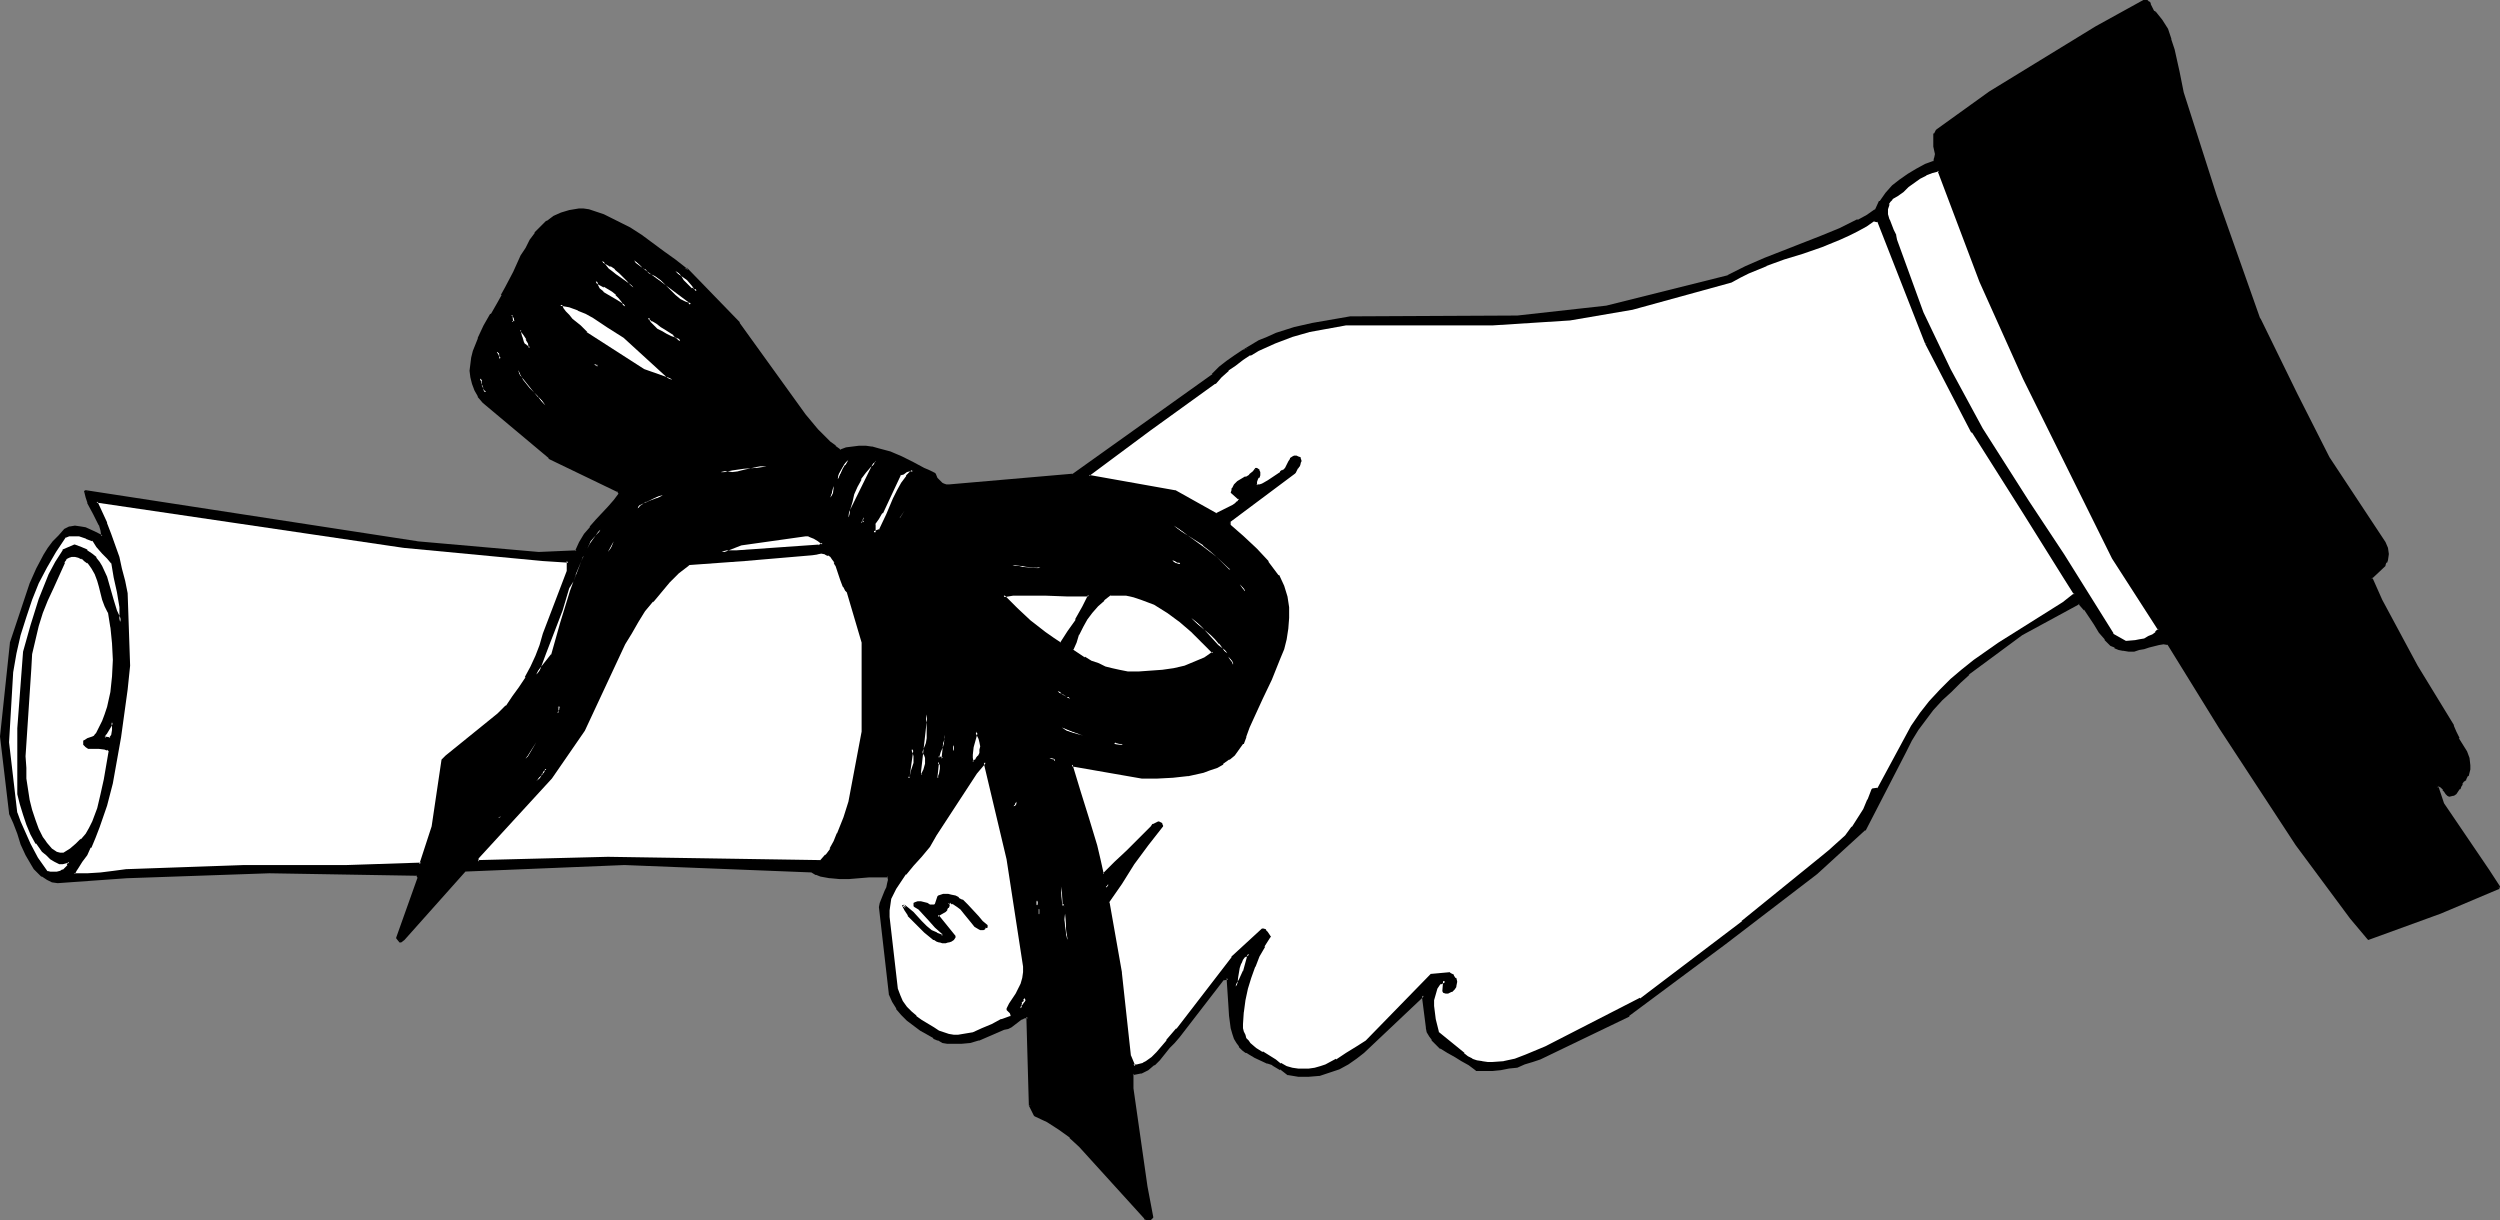 <?xml version="1.0" encoding="UTF-8" standalone="no"?>
<svg
   version="1.0"
   width="129.766mm"
   height="63.332mm"
   id="svg149"
   sodipodi:docname="Diploma 07.wmf"
   xmlns:inkscape="http://www.inkscape.org/namespaces/inkscape"
   xmlns:sodipodi="http://sodipodi.sourceforge.net/DTD/sodipodi-0.dtd"
   xmlns="http://www.w3.org/2000/svg"
   xmlns:svg="http://www.w3.org/2000/svg">
  <rect width="100%" height="100%" fill="#808080" stroke="none"/>
  <sodipodi:namedview
     id="namedview149"
     pagecolor="#ffffff"
     bordercolor="#000000"
     borderopacity="0.25"
     inkscape:showpageshadow="2"
     inkscape:pageopacity="0.0"
     inkscape:pagecheckerboard="0"
     inkscape:deskcolor="#d1d1d1"
     inkscape:document-units="mm" />
  <defs
     id="defs1">
    <pattern
       id="WMFhbasepattern"
       patternUnits="userSpaceOnUse"
       width="6"
       height="6"
       x="0"
       y="0" />
  </defs>
  <path
     style="fill:#000000;fill-opacity:1;fill-rule:evenodd;stroke:none"
     d="m 422.745,2.424 0.646,0.808 0.646,0.808 0.97,1.778 0.808,1.939 0.485,1.939 0.97,4.364 0.808,4.202 6.626,20.041 8.403,24.244 7.272,14.708 6.464,12.607 10.827,16.647 0.485,0.97 0.323,1.293 -0.323,0.97 -0.162,0.646 -0.323,0.485 -2.586,2.586 1.939,4.364 7.11,12.768 7.11,11.799 0.323,1.131 0.646,1.293 0.808,1.293 0.646,1.455 0.485,1.293 0.323,1.293 v 0.646 l -0.162,0.646 -0.323,0.646 -0.323,0.646 -0.485,0.485 -0.323,0.485 -0.162,0.485 -0.323,0.646 -0.323,0.323 -0.323,0.485 -0.485,0.323 -0.646,0.162 -0.323,-0.162 -0.323,-0.323 -0.323,-0.485 -0.162,-0.323 -0.323,-0.323 -0.323,-0.323 -0.323,-0.162 -0.485,0.162 1.293,3.556 8.888,13.092 2.101,3.232 -11.635,4.849 -14.059,5.334 -3.232,-4.202 -10.666,-14.385 -15.19,-22.951 -10.181,-16.324 -0.808,-0.162 h -0.97 l -1.939,0.485 -0.97,0.323 -1.131,0.323 -0.97,0.162 h -0.97 -0.97 l -0.97,-0.323 -0.808,-0.323 -0.646,-0.323 -0.646,-0.646 -0.485,-0.646 -1.131,-1.293 -0.97,-1.455 -0.97,-1.616 -0.97,-1.455 -0.97,-1.131 -11.474,6.142 -10.504,7.758 -1.778,1.616 -1.778,1.616 -1.616,1.778 -1.778,1.94 -1.454,1.94 -1.454,1.939 -1.293,2.101 -1.131,2.263 -8.08,15.354 -9.373,8.566 -17.938,13.738 -18.907,14.061 -17.453,8.404 -1.454,0.646 -1.454,0.485 -1.454,0.485 -1.616,0.323 -1.616,0.162 -1.616,0.323 h -1.616 l -1.616,-0.162 -1.293,-0.97 -1.454,-0.808 -1.454,-0.808 -1.454,-0.808 -1.293,-0.808 -1.131,-1.131 -0.485,-0.646 -0.485,-0.485 -0.323,-0.808 -0.323,-0.808 v -0.162 l -0.646,-6.303 -11.797,11.152 -1.454,1.131 -1.616,1.131 -1.778,0.808 -1.778,0.808 -2.101,0.485 -1.939,0.323 h -2.101 l -1.939,-0.485 -1.454,-0.97 -1.616,-0.808 -0.97,-0.485 -0.808,-0.323 -1.778,-0.646 -1.616,-0.97 -0.646,-0.485 -0.646,-0.646 -0.485,-0.808 -0.485,-0.808 -0.323,-0.97 -0.162,-0.97 -0.323,-2.424 -0.323,-2.586 -0.162,-2.424 v -2.424 l -0.97,0.162 -8.726,11.314 -0.97,0.97 -0.97,1.131 -1.939,2.424 -1.131,0.97 -1.131,0.97 -1.293,0.646 -0.808,0.162 h -0.808 v 3.071 l 2.586,19.072 1.293,5.98 -0.323,0.323 -0.323,0.162 -0.323,-0.162 -0.485,-0.162 -12.605,-14.061 -2.101,-1.778 -2.101,-1.616 -2.262,-1.455 -2.424,-1.293 -0.97,-1.94 -0.485,-17.294 -0.646,0.162 -0.646,0.162 -2.101,1.455 -0.646,0.323 -0.646,0.162 -3.394,1.455 -1.616,0.646 -1.778,0.485 -1.616,0.323 h -1.778 l -0.97,-0.162 -0.808,-0.162 -0.97,-0.323 -0.97,-0.485 -2.586,-1.455 -1.131,-0.97 -1.293,-0.97 -1.131,-1.131 -0.97,-1.293 -0.808,-1.293 -0.485,-1.455 -1.939,-16.971 0.162,-0.808 0.162,-0.808 0.808,-1.455 0.323,-0.808 0.162,-0.808 v -0.646 l -0.162,-0.808 h -1.778 -1.939 l -3.878,0.323 -1.939,0.162 -1.778,-0.162 -1.939,-0.485 -0.808,-0.323 -0.808,-0.323 -36.845,-1.455 -31.512,1.293 -11.797,13.415 -0.646,0.485 -0.485,-0.808 4.04,-11.799 -0.323,-0.646 -28.926,-0.323 -27.957,0.808 -13.574,1.131 -1.131,-0.323 -0.97,-0.485 -0.808,-0.485 -0.808,-0.646 -0.646,-0.808 -0.646,-0.808 -1.131,-1.778 -0.808,-2.101 -0.808,-2.263 -0.808,-1.94 -0.808,-1.94 -1.616,-15.031 1.778,-18.264 2.101,-5.98 0.97,-2.909 0.97,-2.909 1.293,-2.748 1.293,-2.748 0.97,-1.293 0.808,-1.293 1.131,-1.131 1.131,-1.293 0.97,-0.485 h 0.97 1.131 l 0.97,0.323 1.778,0.646 0.808,0.485 0.646,0.323 v -1.131 l -0.485,-1.131 -0.97,-2.101 -1.131,-2.263 -0.485,-1.131 -0.162,-1.131 64.963,10.182 23.917,2.101 7.434,-0.323 0.808,-1.778 0.808,-1.616 1.131,-1.455 1.131,-1.293 2.424,-2.424 1.131,-1.455 0.97,-1.455 -0.323,-0.646 -13.413,-6.465 -12.928,-10.829 -0.97,-1.131 -0.646,-1.131 -0.485,-1.293 -0.323,-1.293 v -1.293 -1.293 l 0.162,-1.293 0.323,-1.293 0.97,-2.424 1.293,-2.424 1.293,-2.424 1.293,-2.101 0.808,-1.455 0.808,-1.455 1.454,-3.232 1.616,-3.071 0.808,-1.616 0.97,-1.455 0.808,-1.455 1.131,-1.131 1.131,-1.131 1.293,-0.97 1.454,-0.646 1.616,-0.485 1.939,-0.162 h 0.808 1.131 l 2.747,1.131 2.747,1.131 2.424,1.293 2.262,1.455 4.363,3.232 2.262,1.616 2.262,1.778 v -0.162 l 10.342,10.667 12.928,18.102 1.616,1.939 0.808,0.97 0.808,0.808 1.616,1.778 0.97,0.808 1.131,0.646 1.131,-0.323 1.293,-0.323 h 1.293 1.293 l 1.131,0.162 1.131,0.162 2.424,0.808 2.424,0.808 2.101,1.131 2.262,1.131 0.97,0.646 0.97,0.485 0.485,0.808 0.485,0.646 0.485,0.323 0.323,0.162 0.485,0.162 0.646,0.162 24.24,-2.101 27.472,-19.718 1.454,-1.293 1.454,-1.293 1.454,-1.131 1.616,-0.97 1.616,-0.97 1.616,-0.808 1.616,-0.808 1.616,-0.646 3.555,-1.131 3.555,-0.97 3.717,-0.646 3.717,-0.485 32.805,-0.162 17.453,-1.939 23.917,-6.142 3.555,-1.778 3.555,-1.616 7.434,-2.748 3.878,-1.455 3.555,-1.455 3.555,-1.778 1.778,-0.97 1.616,-1.131 0.97,-1.616 1.131,-1.616 1.293,-1.293 1.454,-1.293 1.616,-1.131 1.616,-0.97 1.778,-0.808 1.616,-0.808 0.323,-0.646 v -0.808 l -0.162,-1.616 -0.162,-0.808 v -0.808 l 0.162,-0.646 0.485,-0.808 10.181,-7.435 21.008,-12.768 9.373,-5.01 h 0.485 l 0.323,0.162 0.323,0.323 0.162,0.323 0.162,0.485 0.162,0.323 0.162,0.323 z"
     id="path1" />
  <path
     style="fill:#000000;fill-opacity:1;fill-rule:evenodd;stroke:none"
     d="m 422.584,2.586 v 0 l 0.646,0.808 v 0 l 0.646,0.808 h -0.162 l 0.97,1.778 0.808,1.939 V 7.758 l 0.646,2.101 0.97,4.202 0.808,4.202 6.464,20.203 8.565,24.082 v 0.162 l 7.272,14.708 6.302,12.607 v 0 l 10.989,16.486 v 0 l 0.485,1.131 v 0 l 0.162,1.131 v -0.162 l -0.162,1.131 -0.162,0.485 v 0 l -0.323,0.485 v -0.162 l -2.586,2.748 v 0.323 l 1.939,4.364 6.949,12.768 v 0 l 7.11,11.799 v -0.162 l 0.485,1.293 v 0 l 0.646,1.293 v 0 l 0.808,1.293 h -0.162 l 0.808,1.455 v -0.162 l 0.485,1.293 0.162,1.293 v 0 0.646 0 l -0.162,0.646 -0.162,0.646 v -0.162 l -0.323,0.808 v -0.162 l -0.485,0.485 v 0 l -0.323,0.485 v 0 l -0.323,0.485 -0.162,0.646 v 0 l -0.323,0.323 v 0 l -0.323,0.485 v 0 l -0.485,0.323 0.162,-0.162 -0.646,0.162 h 0.162 l -0.323,-0.162 v 0.162 l -0.323,-0.323 v 0 l -0.323,-0.485 h 0.162 l -0.323,-0.323 v 0 l -0.323,-0.323 -0.162,-0.323 h -0.162 l -0.323,-0.162 h -0.162 l -0.485,0.162 -0.162,0.323 1.131,3.394 0.162,0.162 8.888,12.93 2.101,3.394 v -0.323 l -11.474,4.849 v 0 l -14.059,5.172 0.162,0.162 -3.232,-4.202 -10.666,-14.223 -15.19,-23.112 -10.181,-16.324 v -0.162 l -0.97,-0.162 v 0 l -0.97,0.162 h -0.162 l -1.939,0.485 -0.97,0.323 -0.97,0.162 -0.97,0.323 v 0 h -0.97 l -0.97,-0.162 v 0 l -0.808,-0.162 -0.808,-0.323 v 0 l -0.646,-0.323 v 0 l -0.646,-0.646 -0.485,-0.646 v 0.162 l -1.131,-1.455 -0.97,-1.455 -0.808,-1.616 -1.131,-1.293 v -0.162 l -0.97,-1.131 -0.323,-0.162 -11.312,6.142 v 0.162 l -10.504,7.758 h -0.162 l -1.778,1.616 -1.778,1.616 -1.616,1.778 -1.778,1.94 v 0 l -1.454,1.94 -1.616,2.101 -1.131,2.101 h -0.162 l -1.131,2.101 -7.918,15.354 v 0 l -9.373,8.566 v 0 l -17.938,13.738 -18.907,14.061 v 0 l -17.291,8.404 -1.616,0.485 h 0.162 l -1.454,0.485 -1.616,0.485 -1.616,0.323 -1.454,0.323 v 0 l -1.616,0.162 h -1.616 -1.616 v 0 l -1.293,-0.97 -1.293,-0.808 -1.454,-0.808 v -0.162 l -1.454,-0.808 v 0.162 l -1.293,-0.97 h 0.162 l -1.293,-0.97 -0.485,-0.646 v 0.162 l -0.485,-0.646 h 0.162 l -0.485,-0.808 v 0 l -0.162,-0.808 v 0.162 -0.162 l -0.808,-6.303 -0.323,-0.323 -11.958,11.152 -1.293,1.293 v 0 l -1.616,0.97 v 0 l -1.616,0.97 v 0 l -1.939,0.646 -1.939,0.646 v 0 l -1.939,0.162 h -2.101 0.162 l -2.101,-0.323 h 0.162 l -1.454,-0.97 v 0 l -1.616,-0.97 h -0.162 l -0.808,-0.323 v 0 l -2.586,-1.131 v 0 l -1.616,-0.808 h 0.162 l -0.808,-0.646 -0.485,-0.485 v 0 l -0.646,-0.808 h 0.162 l -0.485,-0.808 v 0.162 l -0.323,-0.97 -0.162,-1.131 -0.485,-2.424 v 0.162 l -0.162,-2.586 -0.162,-2.424 -0.162,-2.424 -0.323,-0.162 -0.808,0.162 h -0.162 l -8.726,11.475 v -0.162 l -0.97,0.97 -0.97,1.131 -1.939,2.424 -1.131,0.97 h 0.162 l -1.293,0.97 v -0.162 l -1.293,0.646 v 0 l -0.646,0.162 -0.808,0.162 -0.323,0.162 v 3.071 l 2.747,19.233 1.131,5.98 0.162,-0.323 -0.323,0.323 h 0.162 -0.323 v 0 h -0.323 0.162 l -0.485,-0.162 v 0 l -12.605,-14.061 -1.939,-1.778 h -0.162 l -2.101,-1.616 -2.262,-1.455 v -0.162 l -2.586,-1.131 h 0.162 l -0.97,-1.94 v 0.162 l -0.485,0.162 0.97,1.94 0.162,0.162 2.424,1.131 v 0 l 2.262,1.455 2.262,1.616 h -0.162 l 1.939,1.778 12.766,14.061 v 0.162 l 0.485,0.162 v 0 h 0.485 v 0 h 0.323 l 0.162,-0.162 0.323,-0.323 v -0.162 l -1.131,-5.98 -2.747,-19.233 v 0.162 -3.071 l -0.162,0.323 0.808,-0.162 0.808,-0.162 h 0.162 l 1.293,-0.646 v 0 l 1.131,-0.97 h 0.162 l 0.97,-0.97 1.939,-2.424 0.97,-0.97 0.97,-1.131 v 0 l 8.726,-11.314 -0.162,0.162 0.97,-0.162 -0.323,-0.323 0.162,2.424 0.162,2.424 0.162,2.586 v 0 l 0.323,2.424 0.323,1.131 0.323,0.97 v 0 l 0.485,0.808 v 0 l 0.485,0.646 v 0.162 l 0.646,0.646 0.646,0.485 h 0.162 l 1.616,0.97 v 0 l 2.424,1.131 h 0.162 l 0.97,0.323 h -0.162 l 1.616,0.97 V 209.789 l 1.454,1.131 h 0.162 l 1.939,0.323 v 0 h 2.101 l 1.939,-0.162 h 0.162 l 1.939,-0.646 1.939,-0.646 v 0 l 1.778,-0.97 v 0 l 1.616,-1.131 v 0 l 1.454,-1.131 11.797,-11.152 -0.485,-0.162 0.808,6.303 v 0.162 0 l 0.162,0.808 v 0 l 0.485,0.808 v 0 l 0.485,0.646 v 0.162 l 0.485,0.485 1.131,1.131 h 0.162 l 1.293,0.808 v 0 l 1.454,0.808 v 0 l 1.293,0.808 1.454,0.808 1.293,0.97 0.162,0.162 h 1.616 1.616 l 1.616,-0.162 v 0 l 1.616,-0.323 1.616,-0.162 1.454,-0.646 1.616,-0.485 v 0 l 1.454,-0.485 17.453,-8.404 v -0.162 l 18.907,-14.061 17.938,-13.738 v 0 l 9.373,-8.566 h 0.162 l 7.918,-15.354 1.131,-2.263 v 0 l 1.293,-2.101 1.454,-1.94 1.454,-1.94 v 0 l 1.778,-1.94 1.778,-1.616 1.778,-1.778 1.778,-1.616 h -0.162 l 10.504,-7.758 v 0 l 11.312,-6.142 h -0.323 l 1.131,1.293 v -0.162 l 0.97,1.455 0.97,1.455 0.97,1.616 1.131,1.293 v 0.162 l 0.485,0.485 0.646,0.646 v 0 l 0.808,0.323 v 0.162 l 0.808,0.323 0.808,0.162 h 0.162 l 0.97,0.162 h 0.97 0.162 l 0.97,-0.323 0.97,-0.162 0.97,-0.323 1.939,-0.485 v 0 l 0.97,-0.162 h -0.162 l 0.97,0.162 -0.162,-0.162 10.181,16.486 15.029,22.951 10.666,14.385 3.394,4.041 0.162,0.162 14.221,-5.172 v 0 l 11.474,-4.849 0.162,-0.485 -2.101,-3.232 -8.888,-13.092 v 0 l -1.131,-3.394 -0.162,0.323 0.485,-0.162 h -0.162 l 0.323,0.162 -0.162,-0.162 0.323,0.323 0.323,0.323 h -0.162 l 0.323,0.323 v 0 l 0.323,0.485 v 0 l 0.323,0.323 v 0 l 0.323,0.162 h 0.162 l 0.646,-0.162 h 0.162 l 0.485,-0.323 v 0 l 0.323,-0.485 v 0 l 0.323,-0.485 h 0.162 l 0.162,-0.485 0.323,-0.485 h -0.162 l 0.323,-0.485 v 0 l 0.485,-0.323 v -0.162 l 0.323,-0.646 h 0.162 l 0.162,-0.646 0.162,-0.646 v -0.162 -0.646 0 l -0.162,-1.455 -0.485,-1.293 v 0 l -0.808,-1.293 v 0 l -0.808,-1.293 h 0.162 l -0.646,-1.293 v 0 l -0.485,-1.131 v -0.162 l -7.11,-11.637 v 0 l -6.949,-12.93 -1.939,-4.364 -0.162,0.323 2.747,-2.586 v -0.162 l 0.162,-0.485 h 0.162 l 0.162,-0.485 0.162,-1.131 v -0.162 l -0.162,-1.131 v 0 l -0.485,-1.131 v 0 L 457.004,89.702 v 0 L 450.702,77.257 443.43,62.387 V 62.549 l -8.565,-24.244 -6.464,-20.203 -0.808,-4.041 -0.97,-4.364 -0.646,-1.939 V 7.596 l -0.646,-1.939 -1.131,-1.778 v 0 l -0.646,-0.808 v 0 l -0.646,-0.808 v 0 z"
     id="path2" />
  <path
     style="fill:#000000;fill-opacity:1;fill-rule:evenodd;stroke:none"
     d="m 202.323,216.739 -0.485,-17.294 -0.162,-0.162 h -0.646 -0.162 l -0.485,0.323 h -0.162 l -2.101,1.455 v 0 l -0.646,0.323 h 0.162 l -0.808,0.162 v 0 l -5.01,1.94 h 0.162 l -1.778,0.646 -1.778,0.162 h 0.162 -1.778 v 0 h -0.97 l -0.808,-0.162 -0.97,-0.485 h 0.162 l -0.97,-0.323 v 0 l -2.586,-1.616 -1.131,-0.808 v 0 l -1.293,-0.97 -1.131,-1.131 -0.97,-1.293 v 0.162 l -0.808,-1.293 h 0.162 l -0.646,-1.455 v 0 l -1.939,-16.971 v 0 l 0.162,-0.808 0.323,-0.646 v 0 l 0.646,-1.455 0.323,-0.808 v 0 l 0.162,-0.808 v -0.162 l 0.162,-0.646 v 0 l -0.162,-0.808 -0.323,-0.323 h -1.778 l -1.939,0.162 -3.878,0.323 h -1.939 l -1.778,-0.162 v 0 l -1.778,-0.323 -0.97,-0.323 h 0.162 l -0.97,-0.485 v 0 l -36.845,-1.455 -31.512,1.293 h -0.162 l -11.797,13.415 -0.646,0.646 h 0.323 l -0.485,-0.646 v 0.162 l 4.202,-11.799 v -0.162 l -0.323,-0.808 h -0.323 l -28.926,-0.485 -27.957,0.97 -13.574,0.97 h 0.162 l -1.131,-0.162 v 0 l -0.97,-0.485 v 0 l -0.97,-0.485 h 0.162 l -0.808,-0.646 -0.646,-0.808 v 0.162 L 6.464,169.383 5.333,167.605 H 5.494 L 4.525,165.504 v 0 l -0.646,-2.101 -0.808,-2.101 v 0 l -0.808,-1.94 v 0.162 L 0.485,144.493 2.424,126.229 v 0 l 1.939,-5.818 0.97,-2.909 0.97,-2.909 v 0 l 1.293,-2.748 1.454,-2.748 H 8.888 l 0.97,-1.293 0.808,-1.293 v 0 l 1.131,-1.131 1.131,-1.131 v 0 l 0.97,-0.485 h -0.162 l 0.97,-0.162 1.131,0.162 h -0.162 l 0.97,0.162 v 0 l 1.778,0.808 0.808,0.485 0.808,0.323 0.323,-0.323 -0.162,-1.131 v -0.162 L 19.877,102.955 v -0.162 l -1.131,-2.101 -1.131,-2.263 v 0.162 l -0.323,-1.131 -0.162,-1.131 -0.323,0.323 64.963,10.021 v 0 l 23.917,2.101 7.434,-0.323 0.162,-0.162 0.808,-1.616 v 0 l 0.808,-1.616 1.131,-1.455 v 0.162 l 1.131,-1.293 2.424,-2.586 1.131,-1.455 v 0 l 1.131,-1.455 v -0.162 l -0.323,-0.646 -0.162,-0.162 -13.413,-6.465 v 0 L 95.021,78.711 94.051,77.58 v 0 l -0.646,-1.131 h 0.162 l -0.485,-1.293 -0.323,-1.131 v 0 l -0.162,-1.293 0.162,-1.293 v 0.162 l 0.162,-1.293 0.323,-1.293 0.97,-2.586 v 0.162 l 1.131,-2.424 1.293,-2.424 v 0 l 1.293,-2.263 0.808,-1.293 v 0 l 0.808,-1.455 1.616,-3.232 1.454,-3.071 v 0 l 0.808,-1.616 0.97,-1.455 0.808,-1.455 v 0.162 l 1.131,-1.293 1.131,-1.131 v 0 l 1.293,-0.97 v 0.162 l 1.454,-0.646 v 0 l 1.616,-0.485 h -0.162 l 1.939,-0.162 h 0.808 1.131 -0.162 l 2.909,0.97 v 0 l 2.586,1.293 2.424,1.293 v 0 l 2.262,1.293 4.525,3.232 2.101,1.616 2.262,1.778 0.485,-0.162 v -0.162 l -0.485,0.162 10.342,10.667 v 0 l 12.928,18.102 v 0 l 1.616,1.939 0.808,0.97 0.808,0.808 1.616,1.778 0.97,0.808 h 0.162 l 0.97,0.808 h 0.162 l 1.293,-0.485 1.293,-0.162 h -0.162 l 1.293,-0.162 h 1.293 l 1.131,0.162 v 0 l 1.131,0.323 2.424,0.646 2.262,0.97 v 0 l 2.101,1.131 2.262,1.131 0.97,0.485 1.131,0.485 -0.162,-0.162 0.323,0.97 h 0.162 l 0.485,0.808 0.485,0.162 v 0.162 l 0.485,0.162 v 0 l 0.485,0.162 v 0 h 0.646 l 24.24,-2.101 v 0 l 27.634,-19.718 h 0.162 l 1.293,-1.293 1.454,-1.293 v 0 l 1.454,-1.131 1.616,-0.97 1.616,-0.97 -1.939,0.646 -1.454,0.97 -1.616,1.131 v 0 l -1.454,1.131 -1.454,1.455 h 0.162 l -27.634,19.718 0.162,-0.162 -24.24,2.101 h -0.646 0.162 l -0.485,-0.162 v 0 l -0.323,-0.162 v 0 l -0.323,-0.323 -0.646,-0.646 v 0 l -0.323,-0.808 -0.162,-0.162 -0.97,-0.485 -1.131,-0.485 -2.101,-1.131 -2.262,-1.131 v 0 l -2.262,-0.97 -2.424,-0.646 -1.131,-0.323 h -0.162 l -1.131,-0.162 h -1.293 l -1.293,0.162 v 0 l -1.293,0.162 -1.293,0.485 h 0.323 l -1.131,-0.808 h 0.162 l -1.131,-0.808 -1.616,-1.616 -0.808,-0.808 -0.808,-0.97 -1.616,-1.939 v 0 L 145.117,63.357 v -0.162 l -10.342,-10.667 -0.323,0.162 v 0.162 l 0.323,-0.162 -2.262,-1.778 -2.262,-1.616 -4.363,-3.232 -2.262,-1.455 v 0 l -2.586,-1.293 -2.586,-1.293 v 0 l -2.909,-0.97 v 0 l -1.131,-0.162 h -0.808 l -1.939,0.323 v 0 l -1.616,0.485 v 0 l -1.454,0.646 v 0 l -1.293,0.97 h -0.162 l -1.131,1.131 -1.131,1.131 v 0.162 l -0.97,1.293 -0.808,1.616 -0.97,1.455 v 0 l -1.454,3.232 -1.616,3.071 -0.808,1.455 h 0.162 l -0.808,1.455 -1.293,2.263 h -0.162 l -1.293,2.263 -1.131,2.424 v 0.162 l -0.97,2.424 -0.323,1.293 -0.162,1.293 v 0 l -0.162,1.293 0.162,1.293 v 0 l 0.323,1.293 0.485,1.293 v 0 l 0.646,1.131 v 0.162 l 0.97,1.131 12.928,10.829 v 0.162 l 13.413,6.465 v -0.162 l 0.323,0.646 v -0.162 l -0.97,1.293 v 0 l -1.131,1.293 -2.424,2.586 -1.131,1.293 v 0.162 l -1.131,1.293 -0.97,1.616 v 0 l -0.808,1.778 0.323,-0.162 -7.434,0.323 -23.917,-2.101 h 0.162 l -65.125,-10.021 -0.323,0.162 0.323,1.293 0.323,0.97 v 0.162 l 1.131,2.101 1.131,2.263 V 102.955 l 0.323,1.131 v 0 l 0.162,1.131 0.323,-0.162 -0.646,-0.323 -0.97,-0.485 -1.778,-0.808 v 0 l -0.97,-0.162 v 0 l -1.131,-0.162 -0.97,0.162 h -0.162 l -0.97,0.485 v 0 l -1.131,1.293 -1.131,1.131 v 0 l -0.97,1.293 -0.808,1.293 v 0 l -1.454,2.748 -1.293,2.909 v 0 l -0.97,2.909 -0.97,2.909 -1.939,5.818 v 0.162 L 0,144.493 l 1.778,15.031 v 0.162 l 0.808,1.778 v 0 l 0.808,2.101 0.646,2.101 v 0 l 0.97,2.101 v 0 l 1.131,1.94 0.485,0.808 v 0 l 0.808,0.808 0.646,0.646 h 0.162 l 0.97,0.646 v 0 l 0.97,0.485 v 0 l 1.131,0.162 v 0 l 13.574,-0.97 27.957,-0.97 28.926,0.485 -0.162,-0.162 0.323,0.646 v -0.162 l -4.202,11.799 v 0.162 l 0.646,0.808 h 0.323 l 0.646,-0.485 11.958,-13.415 h -0.323 l 31.512,-1.293 36.845,1.455 h -0.162 l 0.808,0.485 h 0.162 l 0.808,0.323 1.778,0.323 h 0.162 l 1.778,0.162 h 1.939 l 3.878,-0.323 h 1.939 1.778 l -0.162,-0.323 0.162,0.808 v 0 l -0.162,0.646 v 0 l -0.162,0.808 v 0 l -0.323,0.646 -0.646,1.616 v 0 l -0.323,0.808 -0.162,0.808 v 0 l 1.939,16.971 v 0.162 l 0.646,1.455 v 0 l 0.808,1.293 v 0.162 l 0.97,1.131 1.131,1.131 1.293,0.97 v 0 l 1.293,0.97 2.586,1.455 v 0.162 l 0.808,0.323 h 0.162 l 0.808,0.485 0.97,0.162 h 0.808 0.162 1.778 v 0 l 1.778,-0.162 1.616,-0.485 h 0.162 l 4.848,-2.101 v 0 l 0.808,-0.162 v 0 l 0.646,-0.323 v 0 l 2.101,-1.616 -0.162,0.162 0.646,-0.323 v 0 h 0.646 l -0.323,-0.323 0.485,17.294 v 0.162 z"
     id="path3" />
  <path
     style="fill:#000000;fill-opacity:1;fill-rule:evenodd;stroke:none"
     d="m 245.632,68.044 v 0.162 l 1.454,-0.97 1.778,-0.646 h -0.162 l 1.778,-0.646 3.394,-1.293 3.555,-0.808 3.878,-0.646 3.717,-0.646 h -0.162 l 32.805,-0.162 17.453,-1.778 h 0.162 l 23.755,-6.142 h 0.162 l 3.555,-1.778 3.555,-1.616 v 0 l 7.434,-2.909 3.717,-1.293 v 0 l 3.717,-1.616 3.555,-1.778 v 0 l 1.616,-0.97 1.778,-0.97 0.162,-0.162 0.808,-1.616 v 0 l 1.131,-1.616 v 0 l 1.293,-1.293 1.454,-1.293 v 0 l 1.616,-1.131 1.616,-0.97 v 0.162 l 1.778,-0.97 1.616,-0.646 0.162,-0.162 0.323,-0.808 v 0 -0.808 -0.162 l -0.323,-1.455 v -0.808 0 -0.808 0.162 -0.808 0.162 l 0.485,-0.808 h -0.162 l 10.342,-7.435 20.846,-12.768 v 0.162 l 9.534,-5.01 h -0.162 0.485 -0.162 l 0.485,0.162 -0.162,-0.162 0.323,0.323 -0.162,-0.162 0.162,0.485 v 0 l 0.162,0.323 v 0 l 0.162,0.323 v 0.162 l 0.323,0.323 v 0 l 0.323,0.162 0.323,-0.323 -0.323,-0.162 v 0 l -0.162,-0.323 v 0 l -0.162,-0.323 v 0 l -0.162,-0.323 v 0 l -0.162,-0.323 V 0.646 l -0.162,-0.323 h -0.162 L 421.291,0 h -0.162 -0.485 -0.162 l -9.373,5.172 v 0 l -20.846,12.768 -10.342,7.435 -0.162,0.162 -0.323,0.646 h -0.162 v 0.808 0 0.808 0.162 0.808 l 0.323,1.455 v 0 l -0.162,0.808 v -0.162 l -0.162,0.808 0.162,-0.162 -1.778,0.646 -1.778,0.97 v 0 l -1.616,0.97 -1.616,1.131 v 0 l -1.454,1.131 -1.293,1.455 v 0 l -1.131,1.616 h -0.162 l -0.808,1.778 v -0.162 l -1.616,1.131 -1.778,0.97 v -0.162 l -3.555,1.778 -3.555,1.455 v 0 l -3.717,1.455 -7.434,2.909 v 0 l -3.717,1.616 -3.555,1.778 h 0.162 l -23.917,5.98 v 0 L 297.667,61.902 264.862,62.064 v 0 l -3.717,0.646 -3.717,0.646 -3.555,0.808 -3.555,1.131 -1.778,0.808 v 0 l -1.616,0.646 -1.616,0.97 v 0 l -1.616,0.97 z"
     id="path4" />
  <path
     style="fill:#ffffff;fill-opacity:1;fill-rule:evenodd;stroke:none"
     d="m 388.648,55.114 8.403,19.072 17.614,35.234 8.888,14.061 -0.646,0.646 -0.646,0.485 -0.808,0.485 -0.808,0.323 -0.808,0.323 -0.97,0.162 -1.939,0.162 -2.586,-1.616 -9.534,-15.516 -6.949,-10.506 -9.211,-14.223 -6.141,-11.637 -5.494,-11.314 -5.01,-14.061 -0.323,-0.97 -0.323,-0.97 -0.97,-2.101 -0.162,-0.97 v -1.131 l 0.162,-1.131 0.323,-0.485 0.485,-0.485 0.97,-0.646 1.131,-0.97 0.97,-0.808 1.131,-0.808 1.131,-0.808 1.293,-0.646 1.131,-0.485 1.454,-0.323 z"
     id="path5" />
  <path
     style="fill:#000000;fill-opacity:1;fill-rule:evenodd;stroke:none"
     d="m 388.324,55.276 v 0 l 8.565,19.072 17.453,35.234 v 0 l 9.05,14.061 v -0.323 l -0.646,0.646 h 0.162 l -0.646,0.485 v 0 l -0.808,0.323 -0.808,0.485 v 0 l -0.97,0.162 -0.808,0.162 v 0 l -1.939,0.162 h 0.162 l -2.586,-1.455 h 0.162 l -9.696,-15.516 -6.949,-10.506 -9.05,-14.223 v 0 l -6.302,-11.637 -5.333,-11.152 v 0 l -5.171,-14.223 -0.162,-0.808 V 46.063 l -0.485,-0.97 -0.808,-2.101 v 0.162 l -0.323,-1.131 v 0.162 -1.131 0 l 0.323,-0.97 h -0.162 l 0.323,-0.485 0.485,-0.485 h -0.162 l 1.131,-0.646 1.131,-0.808 v 0 l 0.97,-0.97 v 0 l 1.131,-0.808 1.131,-0.808 v 0 l 1.293,-0.646 h -0.162 l 1.293,-0.485 1.293,-0.323 -0.323,-0.162 8.242,21.819 0.485,-0.162 -8.242,-21.819 -0.323,-0.162 -1.293,0.323 -1.293,0.485 v 0 l -1.131,0.646 v 0.162 l -1.293,0.808 -1.131,0.808 v 0 l -0.97,0.808 v 0 l -1.131,0.97 -0.97,0.646 -0.162,0.162 -0.323,0.485 -0.323,0.485 v 0 l -0.323,0.97 v 0.162 1.131 0 l 0.323,1.131 v 0 l 0.808,2.101 0.485,0.97 v -0.162 l 0.162,0.97 5.171,14.223 v 0 l 5.333,11.314 6.302,11.475 v 0 l 9.05,14.385 7.11,10.506 9.534,15.516 h 0.162 l 2.586,1.616 v 0 l 1.939,-0.162 h 0.162 l 0.808,-0.162 0.97,-0.162 v 0 l 0.808,-0.485 0.808,-0.323 v -0.162 l 0.646,-0.485 h 0.162 l 0.485,-0.485 v -0.323 l -8.888,-14.223 v 0 L 397.374,74.024 388.809,55.114 v 0 z"
     id="path6" />
  <path
     style="fill:#ffffff;fill-opacity:1;fill-rule:evenodd;stroke:none"
     d="m 377.982,67.236 9.05,17.455 10.019,15.839 8.08,12.93 1.939,3.071 -2.262,1.778 -12.766,7.92 -4.686,3.394 -2.262,1.94 -2.262,1.94 -2.101,1.94 -1.939,2.263 -1.939,2.263 -1.616,2.586 -6.626,12.283 -1.131,0.162 -0.808,1.94 -0.97,1.939 -1.131,1.778 -1.131,1.778 -1.293,1.616 -1.454,1.455 -1.778,1.455 -1.778,1.616 -15.19,12.283 -20.2,15.193 -18.422,9.374 -1.939,0.97 -1.939,0.808 -2.262,0.646 -2.101,0.485 -2.262,0.323 h -0.97 l -1.131,-0.162 -0.97,-0.323 -0.97,-0.323 -0.808,-0.485 -0.97,-0.646 -5.01,-4.202 -0.485,-2.586 -0.323,-1.293 v -1.293 -1.131 l 0.162,-1.293 0.485,-0.97 0.646,-1.131 0.97,-0.485 -0.162,2.101 0.323,0.162 h 0.323 l 0.808,-0.162 0.485,-0.485 0.323,-0.485 v -0.808 l -0.162,-0.646 -0.323,-0.646 -0.646,-0.323 -3.555,0.323 -12.766,12.93 -1.939,1.293 -1.939,1.293 -1.939,1.131 -2.101,0.97 -1.131,0.485 -0.97,0.162 -1.131,0.323 h -1.131 -1.131 l -1.131,-0.323 -1.131,-0.323 -1.293,-0.485 -0.97,-0.808 -1.293,-0.808 -1.293,-0.646 -1.293,-0.808 -1.131,-0.97 -0.323,-0.485 -0.485,-0.485 -0.323,-0.646 -0.162,-0.646 -0.162,-0.808 v -0.808 l 0.162,-2.424 0.162,-2.263 0.485,-2.263 0.646,-2.263 0.808,-2.101 0.97,-2.101 0.97,-1.778 1.131,-1.94 -0.162,-0.485 -0.323,-0.323 -0.323,-0.323 -0.323,-0.162 -6.141,5.334 -10.827,14.223 -0.97,0.97 -0.97,1.131 -1.939,2.424 -0.97,0.97 -1.131,0.808 -0.646,0.323 -0.646,0.323 -0.646,0.162 h -0.646 v 0 l -0.646,-1.94 -1.939,-16.324 -2.424,-13.738 2.586,-3.879 2.424,-3.879 2.747,-3.717 2.909,-3.556 -0.162,-0.485 -0.323,-0.162 h -0.162 -0.323 l -0.808,0.323 -0.323,0.485 -1.131,1.131 -1.131,1.131 -2.424,2.424 -2.424,2.263 -1.131,1.131 -1.131,1.131 h -0.162 l -0.646,-2.909 -0.646,-2.748 -1.616,-5.172 -1.778,-5.334 -1.454,-5.334 13.736,2.586 h 3.07 l 3.07,-0.162 2.909,-0.485 1.616,-0.162 1.293,-0.485 1.454,-0.323 1.293,-0.646 1.293,-0.646 0.97,-0.808 1.131,-0.808 0.808,-1.131 0.808,-1.131 0.646,-1.293 0.646,-1.94 0.808,-1.778 1.616,-3.717 1.939,-3.879 1.616,-3.879 0.646,-1.939 0.485,-2.101 0.485,-1.939 0.162,-2.101 v -1.939 l -0.485,-2.101 -0.646,-2.101 -0.97,-2.101 -1.939,-2.586 -2.262,-2.586 -2.586,-2.424 -2.586,-2.263 v -0.808 l 12.605,-9.536 0.323,-0.808 0.323,-0.162 0.162,-0.323 0.323,-0.646 v -0.485 -0.485 l -0.323,-0.162 -0.485,-0.162 h -0.323 l -0.162,0.162 -0.485,0.323 -0.323,0.646 -0.323,0.646 -0.323,0.646 -0.485,0.485 -0.646,0.323 -2.262,1.616 -1.131,0.646 -0.646,0.323 h -0.646 l -0.162,-0.485 v -0.485 l 0.323,-0.323 0.162,-0.485 0.162,-0.485 0.162,-0.323 -0.162,-0.485 -0.485,-0.323 -0.485,0.646 -0.646,0.646 -0.808,0.485 -0.808,0.323 -0.808,0.485 -0.646,0.646 -0.323,0.646 -0.162,0.323 v 0.485 l 1.454,1.293 -0.323,0.485 -0.485,0.485 -0.485,0.323 -0.646,0.485 -1.293,0.485 -1.293,0.646 -8.242,-4.525 -16.322,-2.748 h -0.485 l -0.162,-0.162 v -0.162 l 11.958,-8.889 12.766,-9.213 1.293,-1.293 1.454,-1.293 1.293,-1.131 1.454,-0.97 1.616,-0.97 1.454,-0.808 3.394,-1.616 3.232,-1.131 3.555,-0.97 3.555,-0.808 3.555,-0.646 h 28.765 l 15.19,-0.97 12.282,-1.939 19.392,-5.495 1.616,-0.808 1.616,-0.97 3.555,-1.455 3.555,-1.293 3.717,-1.131 3.555,-1.293 3.555,-1.293 1.778,-0.808 1.616,-0.808 1.778,-0.97 1.616,-1.131 0.97,0.162 z"
     id="path7" />
  <path
     style="fill:#000000;fill-opacity:1;fill-rule:evenodd;stroke:none"
     d="m 377.659,67.398 v 0 l 9.05,17.455 h 0.162 l 10.019,15.839 8.08,12.93 1.939,3.071 v -0.323 l -2.262,1.778 -12.605,7.92 -4.848,3.394 v 0 l -2.424,1.94 -2.101,1.778 -2.101,2.101 -2.101,2.263 v 0 l -1.778,2.263 -1.778,2.586 v 0 l -6.626,12.283 0.162,-0.162 -1.131,0.162 -0.162,0.162 -0.808,2.101 v -0.162 l -0.808,1.94 v 0 l -1.131,1.778 -1.131,1.778 v -0.162 l -1.293,1.778 -1.616,1.455 -1.616,1.455 -1.778,1.455 -15.352,12.445 h 0.162 l -20.038,15.193 v -0.162 l -18.584,9.536 -1.939,0.808 -1.939,0.808 v 0 l -2.101,0.808 -2.262,0.485 h 0.162 l -2.262,0.162 h -0.97 l -1.131,-0.162 h 0.162 l -1.131,-0.162 -0.97,-0.323 h 0.162 l -0.97,-0.485 -0.808,-0.646 h 0.162 l -5.171,-4.202 0.162,0.162 -0.646,-2.586 -0.162,-1.293 v 0 l -0.162,-1.293 v -1.131 0 l 0.323,-1.131 0.323,-1.131 v 0 l 0.646,-0.97 v 0.162 l 0.97,-0.485 -0.485,-0.323 -0.162,2.101 0.162,0.323 0.485,0.162 h 0.485 l 0.646,-0.323 h 0.162 l 0.485,-0.485 v 0 l 0.323,-0.485 v -0.162 l 0.162,-0.808 v -0.162 l -0.162,-0.646 h -0.162 l -0.323,-0.485 v -0.162 l -0.646,-0.323 -0.162,-0.162 -3.555,0.323 h -0.162 l -12.766,13.092 v 0 l -1.778,1.131 -2.101,1.293 -1.939,1.293 v -0.162 l -2.101,1.131 v 0 l -0.97,0.323 -1.131,0.323 -1.131,0.162 h 0.162 -1.131 -1.131 v 0 l -1.131,-0.162 -1.131,-0.323 v 0 l -1.131,-0.646 v 0.162 l -0.97,-0.808 -1.293,-0.808 v 0 l -1.293,-0.808 v 0.162 l -1.293,-0.808 -1.131,-0.97 v 0 l -0.323,-0.485 v 0 l -0.485,-0.485 v 0 l -0.162,-0.646 v 0 l -0.323,-0.646 -0.162,-0.646 v 0 -0.808 l 0.162,-2.424 v 0.162 l 0.323,-2.424 0.485,-2.263 0.646,-2.101 0.808,-2.263 v 0.162 l 0.808,-2.101 1.131,-1.94 h -0.162 l 1.131,-1.778 0.162,-0.162 -0.323,-0.485 v 0 l -0.323,-0.485 v 0 l -0.323,-0.323 v -0.162 l -0.485,-0.162 h -0.323 l -5.979,5.495 v 0.162 l -10.827,14.061 v -0.162 l -0.97,1.131 -0.97,1.131 v 0.162 l -1.939,2.263 v 0 l -0.97,0.97 v 0 l -1.131,0.808 v 0 l -0.646,0.323 h 0.162 l -0.646,0.162 -0.646,0.162 v 0 h -0.646 l 0.323,0.323 v -0.162 l -0.808,-1.939 v 0.162 l -1.778,-16.324 v -0.162 l -2.424,-13.738 -0.162,0.162 2.586,-3.717 2.424,-3.879 2.747,-3.717 2.909,-3.717 v -0.162 l -0.162,-0.323 v -0.162 l -0.323,-0.162 v 0 l -0.323,-0.162 h -0.162 l -0.323,0.162 v 0 l -0.646,0.323 h -0.162 l -0.323,0.485 -1.131,1.131 -1.131,1.131 -2.424,2.424 -2.424,2.263 -1.131,1.131 -1.131,1.131 h 0.162 -0.162 l 0.162,0.162 -0.646,-2.909 -0.646,-2.748 -1.616,-5.334 -1.616,-5.172 -1.616,-5.334 -0.323,0.323 13.898,2.424 h 3.07 l 3.07,-0.162 2.909,-0.323 h 0.162 l 1.454,-0.323 1.454,-0.323 1.293,-0.485 v 0 l 1.454,-0.485 1.131,-0.646 v -0.162 l 1.131,-0.808 h 0.162 l 0.97,-0.808 0.808,-1.131 v 0 l 0.808,-1.131 h 0.162 l 0.485,-1.293 v -0.162 l 0.646,-1.778 v 0 l 0.808,-1.778 1.778,-3.879 1.778,-3.717 1.616,-4.041 v 0 l 0.808,-1.939 0.485,-1.94 0.323,-2.101 v 0 l 0.162,-2.101 v -1.939 -0.162 l -0.323,-2.101 -0.646,-2.101 v 0 l -0.97,-2.101 h -0.162 l -1.939,-2.586 v -0.162 l -2.262,-2.424 -2.586,-2.424 -2.586,-2.263 v 0.162 -0.808 l -0.162,0.162 -0.323,0.646 v 0.162 l 2.747,2.263 2.586,2.424 2.262,2.586 v -0.162 l 1.939,2.748 h -0.162 l 1.131,1.94 v 0 l 0.646,2.101 0.323,2.101 v 0 1.939 l -0.162,2.101 v 0 l -0.323,1.939 -0.485,1.94 -0.808,1.94 v 0 l -1.616,3.879 -1.778,3.879 -1.778,3.717 -0.808,1.94 v 0 l -0.646,1.778 v 0 l -0.485,1.293 v 0 l -0.808,1.293 v -0.162 l -0.808,1.131 -1.131,0.808 h 0.162 l -1.131,0.808 v 0 l -1.293,0.646 -1.293,0.485 v 0 l -1.293,0.485 -1.454,0.323 -1.454,0.323 v 0 l -2.909,0.323 -3.07,0.162 h -3.07 v 0 l -13.736,-2.424 -0.323,0.323 1.616,5.334 1.616,5.172 1.616,5.334 0.646,2.748 0.646,2.748 0.323,0.323 h 0.162 l 0.323,-0.162 0.97,-1.131 1.131,-1.131 2.424,-2.263 2.424,-2.424 1.131,-1.131 1.131,-1.131 0.485,-0.485 -0.162,0.162 0.646,-0.323 v 0 l 0.323,-0.162 h -0.162 l 0.323,0.162 v -0.162 l 0.162,0.323 -0.162,-0.162 0.162,0.323 v -0.162 l -2.747,3.556 -2.747,3.717 -2.586,3.879 -2.424,3.879 -0.162,0.162 2.586,13.738 v 0 l 1.778,16.324 v 0 l 0.808,1.94 v 0 0 l 0.162,0.323 0.646,-0.162 h 0.162 l 0.646,-0.162 0.646,-0.162 v 0 l 0.646,-0.323 v 0 l 1.131,-0.97 v 0 l 0.97,-0.97 v 0 l 1.939,-2.424 v 0 l 0.97,-1.131 0.97,-0.97 v -0.162 l 10.827,-14.061 v 0.162 l 6.141,-5.495 h -0.323 l 0.323,0.162 v 0 l 0.323,0.323 v 0 l 0.162,0.323 v 0 l 0.323,0.485 v -0.162 l -1.131,1.778 v 0 l -1.131,1.939 -0.808,1.94 v 0.162 l -0.808,2.101 -0.646,2.263 -0.485,2.263 -0.323,2.263 v 0 l -0.162,2.424 v 0.808 0 l 0.162,0.808 0.323,0.646 v 0.162 l 0.162,0.485 h 0.162 l 0.323,0.646 v 0 l 0.485,0.485 v 0 l 1.293,0.97 1.131,0.808 v 0 l 1.454,0.808 v -0.162 l 1.131,0.808 1.131,0.808 v 0 l 1.131,0.646 v 0 l 1.131,0.323 1.131,0.162 h 0.162 1.131 1.131 v 0 l 1.131,-0.162 1.131,-0.323 0.97,-0.323 h 0.162 l 1.939,-1.131 v 0 l 2.101,-1.131 1.939,-1.293 1.939,-1.293 v 0 l 12.766,-12.93 h -0.162 l 3.555,-0.323 v 0 l 0.485,0.485 v -0.162 l 0.323,0.646 v -0.162 l 0.162,0.646 v 0 l -0.162,0.808 0.162,-0.162 -0.485,0.485 v 0 l -0.485,0.485 0.162,-0.162 -0.646,0.323 v 0 h -0.323 v 0 l -0.323,-0.162 0.162,0.162 0.162,-2.101 -0.323,-0.162 -0.808,0.485 -0.162,0.162 -0.646,0.97 h -0.162 l -0.323,1.131 -0.323,1.131 v 0.162 1.131 l 0.162,1.293 v 0.162 l 0.162,1.131 0.646,2.586 v 0.162 l 5.01,4.202 h 0.162 l 0.808,0.646 0.808,0.485 0.162,0.162 0.808,0.323 1.131,0.162 v 0 l 1.131,0.162 h 0.97 l 2.262,-0.162 v 0 l 2.262,-0.485 2.101,-0.808 v 0 l 2.101,-0.808 1.939,-0.808 18.422,-9.536 v 0 l 20.038,-15.193 h 0.162 l 15.352,-12.283 1.778,-1.455 1.616,-1.616 1.454,-1.455 1.293,-1.616 v -0.162 l 1.131,-1.616 1.131,-1.778 h 0.162 l 0.808,-1.94 v 0 l 0.808,-2.101 -0.162,0.162 1.131,-0.162 0.162,-0.162 6.626,-12.122 v 0 l 1.616,-2.586 1.939,-2.424 v 0.162 l 1.939,-2.263 2.101,-1.94 2.262,-1.939 2.262,-1.778 h -0.162 l 4.848,-3.556 12.766,-7.92 2.262,-1.778 v -0.323 l -1.939,-3.071 -7.918,-12.93 -10.181,-15.839 v 0 l -9.05,-17.455 v 0.162 z"
     id="path8" />
  <path
     style="fill:#000000;fill-opacity:1;fill-rule:evenodd;stroke:none"
     d="m 241.269,102.47 12.766,-9.536 0.162,-0.162 0.323,-0.646 v 0 l 0.162,-0.323 v 0.162 l 0.162,-0.323 0.162,-0.162 0.162,-0.485 v -0.162 l 0.162,-0.323 v -0.162 l -0.162,-0.485 v -0.162 l -0.485,-0.162 v 0 l -0.323,-0.162 h -0.485 l -0.323,0.162 v 0 l -0.485,0.323 v 0.162 l -0.323,0.485 v 0 l -0.323,0.646 -0.323,0.646 v 0 l -0.485,0.485 v -0.162 l -0.485,0.323 v 0.162 l -2.424,1.616 -1.131,0.646 v 0 l -0.485,0.162 v 0 h -0.646 l 0.323,0.162 -0.162,-0.323 v 0 -0.485 0.162 l 0.162,-0.485 v 0 l 0.162,-0.323 h 0.162 l 0.162,-0.485 v 0 -0.485 -0.162 l -0.162,-0.323 v -0.162 l -0.485,-0.323 h -0.323 l -0.485,0.646 -0.808,0.646 h 0.162 l -0.808,0.485 v -0.162 l -0.808,0.485 v 0 l -0.808,0.485 v 0 l -0.646,0.646 v 0 l -0.323,0.646 -0.162,0.162 v 0.323 0 l -0.162,0.485 0.162,0.162 1.454,1.293 v -0.323 l -0.323,0.646 v -0.162 l -0.485,0.485 v 0 l -0.485,0.323 -0.646,0.323 v 0 l -1.293,0.646 -1.293,0.646 h 0.162 l -8.08,-4.525 h -0.162 l -16.322,-2.909 h -0.323 v 0 0 0 -0.162 l -0.162,0.323 11.958,-8.889 12.766,-9.213 h 0.162 l 1.131,-1.293 1.454,-1.293 h -0.162 l 1.454,-0.97 1.454,-1.131 1.454,-0.97 v 0.162 l 1.616,-0.97 3.232,-1.455 v 0 l 3.394,-1.293 3.394,-0.97 3.555,-0.646 3.555,-0.646 v 0 h 28.765 l 15.19,-0.97 v 0 l 12.282,-2.101 19.392,-5.334 v 0 l 1.778,-0.97 v 0 l 1.616,-0.808 3.555,-1.455 h -0.162 l 3.555,-1.293 3.717,-1.131 3.717,-1.293 3.555,-1.455 v 0 l 1.778,-0.808 1.616,-0.808 v 0 l 1.778,-0.97 1.616,-1.131 -0.162,0.162 0.808,0.162 -0.162,-0.162 9.373,23.92 0.485,-0.162 -9.373,-23.92 -0.162,-0.162 -0.97,-0.162 h -0.162 l -1.616,0.97 -1.616,1.131 v -0.162 l -1.778,0.808 -1.778,0.808 h 0.162 l -3.555,1.455 -3.717,1.293 -3.555,1.131 -3.555,1.293 h -0.162 l -3.394,1.455 -1.778,0.808 v 0.162 l -1.616,0.808 v 0 l -19.392,5.334 -12.12,2.101 v 0 l -15.19,0.97 H 264.054 v 0 l -3.555,0.646 -3.555,0.646 -3.555,0.97 -3.394,1.293 v 0 l -3.232,1.455 -1.616,0.97 v 0 l -1.616,0.97 -1.293,0.97 -1.454,1.131 v 0 l -1.454,1.293 -1.293,1.293 h 0.162 l -12.766,9.213 -12.12,8.889 v 0.162 0.162 0.162 l 0.162,0.162 h 0.162 0.323 l 16.322,2.909 v 0 l 8.242,4.525 h 0.162 l 1.293,-0.646 1.454,-0.646 v 0 l 0.646,-0.485 0.485,-0.323 v 0 l 0.485,-0.485 v 0 l 0.323,-0.485 v -0.323 l -1.454,-1.293 0.162,0.162 v -0.485 0.162 -0.485 0.162 l 0.485,-0.646 v 0 l 0.485,-0.485 v 0 l 0.808,-0.485 v 0 l 0.646,-0.485 v 0 l 0.808,-0.485 h 0.162 l 0.646,-0.646 0.485,-0.646 h -0.323 l 0.485,0.485 -0.162,-0.162 0.162,0.323 v -0.162 0.485 0 l -0.162,0.323 v 0 l -0.323,0.485 v 0 l -0.162,0.485 v 0 0.485 0 l 0.162,0.485 0.162,0.162 h 0.646 v 0 l 0.646,-0.162 h 0.162 l 1.131,-0.808 2.262,-1.616 v 0 l 0.646,-0.323 v 0 l 0.485,-0.485 0.162,-0.162 0.323,-0.485 0.323,-0.646 v 0 l 0.162,-0.646 v 0 l 0.485,-0.323 v 0.162 l 0.162,-0.162 h -0.162 0.323 v 0 l 0.323,0.162 v 0 l 0.323,0.162 -0.162,-0.323 0.162,0.485 v 0 l -0.162,0.485 v -0.162 l -0.162,0.646 v 0 l -0.323,0.162 v 0.162 l -0.162,0.323 v 0 l -0.323,0.646 h 0.162 l -12.766,9.536 -0.162,0.162 v 0.808 z"
     id="path9" />
  <path
     style="fill:#ffffff;fill-opacity:1;fill-rule:evenodd;stroke:none"
     d="m 135.582,59.801 -0.646,-0.162 -0.646,-0.162 -0.97,-0.646 -0.97,-0.808 -0.97,-0.97 -0.97,-0.97 -0.97,-0.97 -1.131,-0.646 -1.131,-0.646 -0.323,-0.323 -0.323,-0.323 -0.97,-0.646 -0.808,-0.646 -0.162,-0.485 -0.162,-0.323 10.827,7.92 z"
     id="path10" />
  <path
     style="fill:#000000;fill-opacity:1;fill-rule:evenodd;stroke:none"
     d="m 135.259,59.801 0.323,-0.323 -0.646,-0.162 -0.485,-0.162 v 0 l -0.97,-0.485 v 0 l -0.97,-0.808 -1.939,-1.939 -0.97,-0.97 v 0 l -1.131,-0.808 v 0 l -1.131,-0.485 v 0 l -0.323,-0.323 -0.323,-0.485 h -0.162 l -0.808,-0.485 h 0.162 l -0.808,-0.808 -0.323,-0.323 v 0.162 l -0.162,-0.485 -0.323,0.323 10.827,8.081 -0.162,-0.162 0.323,0.646 0.485,-0.162 -0.323,-0.646 -0.162,-0.162 -10.666,-7.92 -0.485,0.162 0.162,0.485 v 0 l 0.323,0.485 0.808,0.646 h 0.162 l 0.808,0.646 v 0 l 0.323,0.323 0.323,0.323 v 0.162 l 1.293,0.485 v 0 l 0.97,0.808 v 0 l 0.97,0.808 1.939,1.939 0.97,0.808 v 0.162 l 1.131,0.485 v 0 l 0.646,0.162 0.485,0.162 0.323,-0.323 z"
     id="path11" />
  <path
     style="fill:#ffffff;fill-opacity:1;fill-rule:evenodd;stroke:none"
     d="m 124.27,56.407 -1.778,-1.293 -1.778,-1.131 -0.808,-0.646 -0.646,-0.485 -0.646,-0.808 -0.485,-0.808 0.808,0.323 0.97,0.485 0.808,0.646 0.97,0.646 1.454,1.616 0.646,0.808 z"
     id="path12" />
  <path
     style="fill:#000000;fill-opacity:1;fill-rule:evenodd;stroke:none"
     d="m 124.109,56.569 0.162,-0.323 -1.778,-1.293 -1.616,-1.131 -0.808,-0.646 v 0 l -0.646,-0.485 -0.646,-0.808 v 0 l -0.485,-0.808 -0.323,0.323 0.97,0.485 v 0 l 0.808,0.485 v -0.162 l 0.97,0.646 h -0.162 l 0.97,0.808 1.454,1.455 v 0 l 0.646,0.808 0.485,0.646 0.323,-0.323 -0.485,-0.646 -0.646,-0.808 v 0 l -1.454,-1.616 -0.808,-0.646 h -0.162 l -0.808,-0.646 v 0 l -0.97,-0.485 v 0 l -0.97,-0.485 -0.162,0.485 0.485,0.808 v 0 l 0.485,0.808 0.808,0.646 v 0 l 0.808,0.485 1.778,1.131 1.778,1.293 0.323,-0.323 z"
     id="path13" />
  <path
     style="fill:#ffffff;fill-opacity:1;fill-rule:evenodd;stroke:none"
     d="m 136.713,57.054 h -0.485 l -0.646,-0.323 -0.485,-0.485 -1.131,-1.131 -0.485,-0.808 -0.97,-1.131 1.293,0.808 1.131,0.808 0.97,1.131 z"
     id="path14" />
  <path
     style="fill:#000000;fill-opacity:1;fill-rule:evenodd;stroke:none"
     d="m 136.552,57.215 0.162,-0.485 h -0.485 v 0 l -0.485,-0.323 v 0.162 l -0.485,-0.485 v 0 l -1.131,-1.131 v 0 l -0.485,-0.808 v 0 l -0.97,-1.293 -0.323,0.485 1.293,0.808 v 0 l 1.131,0.808 0.97,1.131 0.808,1.131 0.485,-0.485 -0.97,-0.97 -0.97,-1.131 -1.131,-0.97 v 0 l -1.454,-0.808 -0.323,0.485 1.131,1.131 v 0 l 0.485,0.646 v 0.162 l 1.131,1.131 v 0 l 0.485,0.485 v 0.162 l 0.646,0.162 h 0.162 0.485 l 0.323,-0.485 z"
     id="path15" />
  <path
     style="fill:#ffffff;fill-opacity:1;fill-rule:evenodd;stroke:none"
     d="m 122.654,60.124 -1.778,-1.131 -1.939,-0.97 -0.646,-0.646 -0.808,-0.646 -0.323,-0.808 -0.323,-0.808 1.778,0.97 1.616,0.97 0.808,0.646 0.485,0.646 0.646,0.808 z"
     id="path16" />
  <path
     style="fill:#000000;fill-opacity:1;fill-rule:evenodd;stroke:none"
     d="m 122.331,60.286 0.485,-0.323 -1.778,-1.131 -1.939,-1.131 -0.808,-0.485 h 0.162 l -0.808,-0.646 v 0 l -0.323,-0.646 v 0 l -0.162,-0.808 -0.485,0.323 1.778,0.97 v -0.162 l 1.616,0.97 0.808,0.646 h -0.162 l 0.646,0.646 v 0 l 0.646,0.808 v 0 l 0.323,0.97 0.485,-0.323 -0.323,-0.97 h -0.162 l -0.485,-0.808 v 0 l -0.646,-0.646 h -0.162 l -0.646,-0.646 -1.616,-0.97 v 0 l -1.778,-0.97 -0.323,0.323 0.162,0.808 h 0.162 l 0.323,0.808 v 0 l 0.646,0.646 h 0.162 l 0.808,0.646 1.778,1.131 1.778,0.97 0.323,-0.323 z"
     id="path17" />
  <path
     style="fill:#ffffff;fill-opacity:1;fill-rule:evenodd;stroke:none"
     d="m 122.493,66.105 9.373,8.404 -5.494,-1.939 -11.474,-7.273 -0.485,-0.646 -0.808,-0.646 -1.454,-1.293 -0.646,-0.646 -0.646,-0.808 -0.485,-0.646 -0.485,-0.808 1.939,0.162 1.616,0.646 1.616,0.808 1.454,0.808 2.909,1.939 z"
     id="path18" />
  <path
     style="fill:#000000;fill-opacity:1;fill-rule:evenodd;stroke:none"
     d="m 122.331,66.266 v 0 l 9.373,8.566 0.162,-0.485 -5.494,-1.939 v 0 l -11.312,-7.273 h 0.162 l -0.646,-0.646 -0.646,-0.646 -1.616,-1.293 -0.646,-0.808 -0.646,-0.646 v 0 l -0.485,-0.646 v 0 l -0.323,-0.808 -0.323,0.323 1.778,0.323 1.778,0.646 h -0.162 l 1.616,0.646 v 0 l 1.454,0.808 2.909,1.939 3.07,1.939 0.162,-0.323 -2.909,-1.939 -2.909,-1.939 -1.454,-0.808 v -0.162 l -1.616,-0.646 h -0.162 l -1.616,-0.646 -1.778,-0.323 -0.323,0.323 0.323,0.808 v 0 l 0.485,0.808 v 0 l 0.808,0.808 0.646,0.646 1.454,1.293 0.646,0.646 0.646,0.646 h 0.162 l 11.312,7.273 v 0.162 l 5.656,1.939 0.162,-0.485 -9.373,-8.404 h -0.162 z"
     id="path19" />
  <path
     style="fill:#ffffff;fill-opacity:1;fill-rule:evenodd;stroke:none"
     d="m 101,63.034 -0.485,0.162 -0.162,-1.455 0.323,0.162 0.323,0.323 0.162,0.323 z"
     id="path20" />
  <path
     style="fill:#000000;fill-opacity:1;fill-rule:evenodd;stroke:none"
     d="m 100.838,63.034 0.162,-0.162 -0.646,0.162 0.323,0.162 -0.162,-1.455 -0.323,0.162 0.323,0.162 v 0 l 0.323,0.323 -0.162,-0.162 0.162,0.323 v 0 0.485 h 0.485 v -0.485 0 l -0.162,-0.485 v 0 l -0.323,-0.323 v -0.162 l -0.485,-0.162 -0.323,0.323 0.162,1.455 0.323,0.323 0.646,-0.162 0.162,-0.323 z"
     id="path21" />
  <path
     style="fill:#ffffff;fill-opacity:1;fill-rule:evenodd;stroke:none"
     d="m 133.481,66.913 -0.97,-0.323 -0.808,-0.485 -0.97,-0.485 -0.97,-0.485 -0.97,-0.485 -0.646,-0.646 -0.808,-0.646 -0.323,-0.808 0.323,-0.323 0.808,0.646 0.808,0.485 0.808,0.646 0.808,0.485 1.616,1.131 0.808,0.485 z"
     id="path22" />
  <path
     style="fill:#000000;fill-opacity:1;fill-rule:evenodd;stroke:none"
     d="m 133.32,67.074 0.162,-0.485 -0.808,-0.323 v 0 l -0.97,-0.323 -0.97,-0.485 -0.808,-0.485 v 0 l -0.97,-0.485 v 0 l -0.646,-0.646 -0.646,-0.646 v 0 l -0.485,-0.808 v 0.323 l 0.323,-0.323 h -0.323 l 0.646,0.646 h 0.162 l 0.808,0.485 0.808,0.646 0.808,0.485 1.778,1.131 h -0.162 l 0.646,0.646 V 66.266 l 0.646,0.808 0.323,-0.323 -0.485,-0.646 v -0.162 l -0.646,-0.646 h -0.162 l -1.616,-0.97 -0.808,-0.485 -0.97,-0.646 -0.808,-0.485 h 0.162 l -0.808,-0.646 h -0.323 l -0.323,0.323 -0.162,0.323 0.485,0.808 v 0 l 0.646,0.646 0.808,0.646 v 0 l 0.97,0.485 v 0.162 l 0.97,0.485 0.97,0.485 0.97,0.323 v 0 l 0.97,0.323 0.162,-0.323 z"
     id="path23" />
  <path
     style="fill:#ffffff;fill-opacity:1;fill-rule:evenodd;stroke:none"
     d="m 103.909,68.206 h -0.323 l -0.323,-0.323 -0.485,-0.323 -0.162,-0.485 -0.485,-0.97 -0.162,-1.131 0.162,-0.323 0.646,0.808 0.646,0.97 0.323,0.97 z"
     id="path24" />
  <path
     style="fill:#000000;fill-opacity:1;fill-rule:evenodd;stroke:none"
     d="m 103.747,68.367 0.323,-0.323 -0.485,-0.162 h 0.162 l -0.485,-0.162 h 0.162 l -0.485,-0.323 v 0 l -0.162,-0.323 v 0 l -0.323,-1.131 v 0.162 l -0.323,-1.293 v 0.323 l 0.162,-0.323 h -0.323 l 0.646,0.808 0.646,0.97 h -0.162 l 0.485,0.808 v 0 l 0.162,0.97 0.485,-0.162 -0.162,-0.97 v 0 l -0.485,-0.97 v 0 l -0.646,-0.97 -0.646,-0.808 h -0.323 l -0.323,0.323 v 0.162 l 0.323,1.131 v 0.162 l 0.323,0.97 h 0.162 l 0.162,0.485 v 0 l 0.323,0.323 h 0.162 l 0.323,0.323 v 0 l 0.485,0.162 0.323,-0.323 z"
     id="path25" />
  <path
     style="fill:#ffffff;fill-opacity:1;fill-rule:evenodd;stroke:none"
     d="m 98.253,70.468 -0.323,-0.162 -0.162,-0.162 -0.162,-0.323 v -0.485 l -0.162,-0.323 0.323,0.162 0.323,0.323 0.162,0.323 z"
     id="path26" />
  <path
     style="fill:#000000;fill-opacity:1;fill-rule:evenodd;stroke:none"
     d="m 97.929,70.468 0.323,-0.323 h -0.162 v 0 l -0.162,-0.162 0.162,0.162 -0.162,-0.323 v 0 -0.485 l -0.162,-0.162 -0.162,-0.323 -0.323,0.323 0.323,0.162 v 0 l 0.323,0.323 -0.162,-0.162 0.162,0.485 v -0.162 0.646 h 0.485 v -0.646 -0.162 l -0.162,-0.323 v -0.162 l -0.323,-0.323 H 97.768 l -0.323,-0.162 -0.323,0.485 0.323,0.323 v -0.162 0.485 0.162 l 0.162,0.323 v 0.162 h 0.323 v 0.162 h 0.162 l 0.323,-0.162 z"
     id="path27" />
  <path
     style="fill:#ffffff;fill-opacity:1;fill-rule:evenodd;stroke:none"
     d="m 117.16,71.923 -0.646,-0.485 0.97,0.162 z"
     id="path28" />
  <path
     style="fill:#000000;fill-opacity:1;fill-rule:evenodd;stroke:none"
     d="m 116.998,71.761 h 0.323 l -0.646,-0.485 -0.162,0.485 0.808,0.162 -0.162,-0.485 -0.162,0.323 0.485,0.323 0.162,-0.323 -0.162,-0.323 -0.808,-0.162 -0.162,0.323 0.646,0.485 h 0.323 z"
     id="path29" />
  <path
     style="fill:#ffffff;fill-opacity:1;fill-rule:evenodd;stroke:none"
     d="m 106.979,79.519 -0.808,-0.808 -0.808,-0.808 -1.616,-1.616 -0.808,-0.808 -0.485,-0.97 -0.485,-0.808 -0.323,-1.131 0.485,0.97 0.808,0.808 1.293,1.616 1.454,1.778 0.646,0.808 z"
     id="path30" />
  <path
     style="fill:#000000;fill-opacity:1;fill-rule:evenodd;stroke:none"
     d="m 106.817,79.519 0.323,-0.162 -0.808,-0.808 -0.808,-0.808 -1.616,-1.616 -0.646,-0.808 v 0 l -0.646,-0.808 v 0 l -0.485,-0.97 v 0 l -0.162,-0.97 -0.485,0.162 0.485,0.808 0.808,0.97 v 0 l 1.293,1.616 1.454,1.778 v -0.162 l 0.646,0.97 0.646,0.808 0.323,-0.162 -0.646,-0.97 -0.646,-0.808 v 0 l -1.293,-1.778 -1.454,-1.616 v 0 l -0.646,-0.808 -0.485,-0.97 -0.485,0.323 0.162,0.97 v 0 l 0.485,0.97 v 0 l 0.646,0.808 v 0.162 l 0.808,0.808 1.616,1.616 0.808,0.808 0.808,0.808 0.323,-0.323 z"
     id="path31" />
  <path
     style="fill:#ffffff;fill-opacity:1;fill-rule:evenodd;stroke:none"
     d="m 95.344,76.933 -0.485,-0.162 -0.162,-0.323 -0.323,-0.646 -0.162,-0.808 v -0.808 l 0.485,0.646 0.323,0.808 0.162,0.646 z"
     id="path32" />
  <path
     style="fill:#000000;fill-opacity:1;fill-rule:evenodd;stroke:none"
     d="m 95.021,77.095 0.323,-0.323 -0.323,-0.162 v 0 l -0.162,-0.323 v 0 l -0.323,-0.646 v 0 -0.808 0.162 -0.808 l -0.485,0.162 0.485,0.646 h -0.162 l 0.323,0.808 v -0.162 l 0.162,0.808 0.162,0.646 0.485,-0.162 -0.162,-0.646 -0.162,-0.808 v 0 l -0.323,-0.646 v 0 l -0.485,-0.808 -0.323,0.162 v 0.808 0 0.808 0 l 0.323,0.808 h 0.162 l 0.162,0.323 h 0.162 l 0.323,0.162 0.323,-0.162 z"
     id="path33" />
  <path
     style="fill:#ffffff;fill-opacity:1;fill-rule:evenodd;stroke:none"
     d="m 164.347,94.066 0.162,-1.131 0.485,-0.97 0.646,-0.97 0.808,-0.808 z"
     id="path34" />
  <path
     style="fill:#000000;fill-opacity:1;fill-rule:evenodd;stroke:none"
     d="m 164.024,93.904 0.485,0.162 0.323,-1.131 v 0.162 l 0.485,-1.131 v 0 l 0.485,-0.808 v 0.162 l 0.808,-0.808 -0.485,-0.323 -2.101,3.717 0.485,0.323 2.101,-3.879 -0.323,-0.323 -0.808,0.808 v 0.162 l -0.646,0.808 v 0 l -0.485,0.97 v 0 l -0.323,1.293 0.485,0.162 z"
     id="path35" />
  <path
     style="fill:#ffffff;fill-opacity:1;fill-rule:evenodd;stroke:none"
     d="m 166.448,101.5 0.162,-1.616 0.323,-1.455 0.485,-1.616 0.646,-1.455 0.646,-1.455 0.97,-1.293 0.97,-1.131 1.131,-0.97 v -0.162 z"
     id="path36" />
  <path
     style="fill:#000000;fill-opacity:1;fill-rule:evenodd;stroke:none"
     d="m 166.125,101.339 0.485,0.162 0.162,-1.616 v 0.162 l 0.485,-1.616 0.323,-1.455 v 0 l 0.646,-1.455 0.808,-1.455 h -0.162 l 0.97,-1.293 v 0 l 0.97,-1.131 1.293,-0.97 v -0.162 -0.162 l -0.485,-0.162 -5.494,11.152 0.485,0.162 5.494,-10.99 -0.485,-0.162 v 0.162 -0.323 l -1.131,1.131 -0.97,1.131 v 0.162 l -0.97,1.131 v 0 l -0.808,1.616 -0.646,1.455 v 0 l -0.323,1.616 -0.485,1.455 v 0 l -0.162,1.616 h 0.485 z"
     id="path37" />
  <path
     style="fill:#ffffff;fill-opacity:1;fill-rule:evenodd;stroke:none"
     d="m 150.449,91.48 -0.97,0.162 -0.97,0.162 -2.424,0.646 -1.131,0.162 -1.293,0.162 h -1.131 l -1.131,-0.162 2.101,-0.485 2.424,-0.323 2.262,-0.323 z"
     id="path38" />
  <path
     style="fill:#000000;fill-opacity:1;fill-rule:evenodd;stroke:none"
     d="m 150.449,91.803 -0.162,-0.485 h -0.808 l -1.131,0.323 -2.262,0.485 -1.293,0.323 h 0.162 l -1.293,0.162 -1.131,-0.162 v 0 l -1.131,-0.162 v 0.485 l 2.262,-0.485 2.262,-0.323 v 0 l 2.262,-0.162 h 2.262 v -0.485 h -2.262 l -2.262,0.162 h -0.162 l -2.262,0.323 -2.262,0.485 v 0.485 l 1.131,0.162 h 0.162 l 1.131,0.162 1.293,-0.162 v 0 l 1.293,-0.323 2.262,-0.485 0.97,-0.323 h 0.97 v -0.485 z"
     id="path39" />
  <path
     style="fill:#ffffff;fill-opacity:1;fill-rule:evenodd;stroke:none"
     d="m 179.214,92.288 -1.293,1.293 -0.97,1.293 -0.808,1.455 -0.808,1.616 -1.293,3.071 -1.293,2.909 -1.293,0.646 v -1.778 l 0.808,-1.131 0.646,-1.131 1.293,-2.424 1.131,-2.424 1.131,-2.586 0.646,-0.323 0.808,-0.323 0.646,-0.162 h 0.323 z"
     id="path40" />
  <path
     style="fill:#000000;fill-opacity:1;fill-rule:evenodd;stroke:none"
     d="m 179.053,92.611 -0.162,-0.485 -1.131,1.131 v 0.162 l -0.97,1.293 -0.808,1.455 v 0 l -0.808,1.616 -1.293,3.071 -1.454,3.071 0.162,-0.162 -1.293,0.485 0.485,0.323 v -1.778 l -0.162,0.162 0.808,-1.131 0.646,-1.131 h 0.162 l 1.131,-2.424 1.131,-2.424 1.293,-2.748 -0.162,0.162 0.646,-0.162 v 0 l 0.646,-0.485 v 0 l 0.646,-0.162 v 0 h 0.323 -0.162 l 0.323,0.162 0.162,-0.485 -0.323,-0.162 v 0 h -0.323 -0.162 l -0.646,0.162 v 0 l -0.646,0.485 v 0 l -0.646,0.162 -0.162,0.162 -1.293,2.586 -1.131,2.586 -1.131,2.263 v 0 l -0.646,1.293 -0.808,0.97 v 0.162 1.778 l 0.323,0.162 1.293,-0.485 v -0.162 l 1.454,-2.909 1.293,-3.232 0.808,-1.455 h -0.162 l 0.808,-1.455 1.131,-1.455 v 0.162 l 1.131,-1.131 -0.162,-0.485 z"
     id="path41" />
  <path
     style="fill:#ffffff;fill-opacity:1;fill-rule:evenodd;stroke:none"
     d="m 162.893,97.621 0.646,-2.263 v 1.293 z"
     id="path42" />
  <path
     style="fill:#000000;fill-opacity:1;fill-rule:evenodd;stroke:none"
     d="m 162.731,97.46 0.485,0.162 0.485,-2.263 h -0.485 v 1.293 0 l -0.485,0.808 0.485,0.162 0.485,-0.808 v -0.162 -1.293 l -0.485,-0.162 -0.485,2.263 0.485,0.162 z"
     id="path43" />
  <path
     style="fill:#ffffff;fill-opacity:1;fill-rule:evenodd;stroke:none"
     d="m 125.078,99.723 0.323,-0.646 0.485,-0.485 0.646,-0.323 0.646,-0.323 1.454,-0.485 1.454,-0.323 z"
     id="path44" />
  <path
     style="fill:#000000;fill-opacity:1;fill-rule:evenodd;stroke:none"
     d="m 124.917,99.399 0.323,0.323 0.323,-0.485 v 0 l 0.485,-0.323 v 0 l 0.646,-0.485 v 0.162 l 0.646,-0.323 v 0 l 1.293,-0.485 1.454,-0.323 -0.162,-0.485 -5.01,2.424 0.323,0.485 5.01,-2.424 -0.162,-0.485 -1.454,0.323 -1.454,0.485 v 0 l -0.808,0.323 v 0 l -0.485,0.323 h -0.162 l -0.485,0.485 v 0 l -0.323,0.646 0.323,0.323 z"
     id="path45" />
  <path
     style="fill:#ffffff;fill-opacity:1;fill-rule:evenodd;stroke:none"
     d="m 79.184,107.319 27.31,2.424 5.01,0.323 v 1.94 l -4.686,12.445 -0.646,2.101 -0.808,2.263 -0.97,2.101 -1.131,1.94 -1.293,2.101 -1.293,1.778 -1.293,1.778 -1.454,1.778 -10.342,8.081 -0.646,0.646 -1.939,13.253 -2.424,7.273 -14.706,0.323 H 47.834 l -23.109,0.97 -2.424,0.162 -2.586,0.323 -2.586,0.162 h -2.586 l 0.162,-0.646 0.323,-0.646 0.97,-1.293 0.808,-1.293 0.808,-1.455 0.97,-1.94 0.808,-1.94 1.293,-4.202 1.131,-4.364 0.97,-4.525 0.808,-4.687 0.646,-4.687 0.485,-4.526 0.646,-4.687 -0.646,-14.223 -0.485,-2.424 -0.485,-2.424 -0.646,-2.263 -0.646,-2.263 -0.808,-2.263 -0.808,-2.101 -1.939,-4.202 34.421,5.01 z"
     id="path46" />
  <path
     style="fill:#000000;fill-opacity:1;fill-rule:evenodd;stroke:none"
     d="m 79.184,107.481 v 0 l 27.31,2.586 5.01,0.323 -0.323,-0.323 v 1.94 0 l -4.686,12.283 -0.646,2.263 -0.808,2.101 v 0 l -0.97,2.101 -1.131,2.101 h 0.162 l -1.293,1.94 -1.293,1.778 -1.293,1.94 v -0.162 l -1.616,1.616 -10.181,8.243 v 0 l -0.646,0.646 -0.162,0.162 -1.939,13.092 -2.424,7.435 0.323,-0.323 -14.706,0.485 H 47.834 l -23.109,0.808 -2.424,0.323 -2.586,0.323 -2.586,0.162 h -2.586 l 0.162,0.162 0.323,-0.646 v 0 l 0.323,-0.485 v 0 l 0.808,-1.293 0.97,-1.293 0.646,-1.455 h 0.162 l 0.808,-1.939 v 0 l 0.808,-2.101 1.454,-4.202 1.131,-4.364 0.808,-4.525 0.808,-4.526 0.646,-4.687 0.646,-4.687 v 0 l 0.485,-4.687 -0.485,-14.223 v 0 l -0.485,-2.424 -0.646,-2.424 -0.485,-2.263 -0.808,-2.263 -0.808,-2.263 -0.808,-2.101 v -0.162 l -1.939,-4.202 -0.162,0.323 60.277,8.889 0.162,-0.485 -60.438,-8.889 -0.323,0.485 1.939,4.202 v -0.162 l 0.808,2.263 0.808,2.101 0.808,2.263 0.485,2.263 0.646,2.424 0.485,2.424 v 0 l 0.485,14.223 -0.485,4.687 v 0 l -0.646,4.526 -0.646,4.687 -0.808,4.525 -0.808,4.526 -1.131,4.525 -1.454,4.041 -0.808,2.101 v 0 l -0.808,1.94 v 0 l -0.808,1.293 -0.808,1.293 -0.97,1.293 v 0 l -0.323,0.646 v 0 l -0.323,0.808 0.323,0.323 h 2.586 l 2.586,-0.162 2.586,-0.323 2.424,-0.323 23.109,-0.808 h 20.038 l 14.706,-0.485 0.162,-0.162 2.424,-7.273 1.939,-13.253 -0.162,0.162 0.808,-0.485 v 0 l 10.342,-8.243 1.454,-1.616 v -0.162 l 1.454,-1.778 1.131,-1.94 1.293,-1.94 v 0 l 1.131,-1.939 0.97,-2.263 v 0 l 0.808,-2.101 0.646,-2.263 4.686,-12.283 v -0.162 -1.94 l -0.162,-0.162 -5.01,-0.323 -27.31,-2.586 h 0.162 z"
     id="path47" />
  <path
     style="fill:#ffffff;fill-opacity:1;fill-rule:evenodd;stroke:none"
     d="m 176.467,101.662 0.97,-1.455 -0.808,1.293 z"
     id="path48" />
  <path
     style="fill:#000000;fill-opacity:1;fill-rule:evenodd;stroke:none"
     d="m 176.144,101.5 0.485,0.323 0.97,-1.455 -0.485,-0.323 -0.646,1.293 v -0.162 l -0.323,0.323 0.485,0.485 0.323,-0.323 v -0.162 l 0.646,-1.131 -0.485,-0.323 -0.97,1.616 0.485,0.323 z"
     id="path49" />
  <path
     style="fill:#ffffff;fill-opacity:1;fill-rule:evenodd;stroke:none"
     d="m 169.518,102.47 -0.323,0.162 h -0.162 -0.162 l 0.485,-1.131 h 0.162 l 0.162,0.162 -0.162,0.162 v 0.323 z"
     id="path50" />
  <path
     style="fill:#000000;fill-opacity:1;fill-rule:evenodd;stroke:none"
     d="m 169.357,102.47 0.162,-0.323 -0.323,0.162 h -0.162 v 0.162 h 0.162 l -0.323,-0.162 0.162,0.323 0.485,-1.131 -0.162,0.162 h 0.162 -0.162 l 0.162,0.162 -0.162,-0.323 v 0.162 l -0.162,0.323 v 0.162 l 0.162,0.323 h 0.485 l -0.162,-0.485 v 0.162 l 0.162,-0.323 v -0.162 -0.162 l -0.162,-0.162 -0.162,-0.162 h -0.162 l -0.323,0.162 -0.485,1.131 0.323,0.323 0.162,0.162 h 0.162 l 0.162,-0.162 v 0 l 0.162,-0.162 0.323,-0.162 z"
     id="path51" />
  <path
     style="fill:#ffffff;fill-opacity:1;fill-rule:evenodd;stroke:none"
     d="m 175.659,102.47 -0.162,0.808 z"
     id="path52" />
  <path
     style="fill:#000000;fill-opacity:1;fill-rule:evenodd;stroke:none"
     d="m 175.982,102.47 h -0.646 l -0.162,0.808 0.485,0.162 0.323,-0.97 h -0.646 l -0.162,0.808 0.485,0.162 0.323,-0.97 h -0.646 z"
     id="path53" />
  <path
     style="fill:#ffffff;fill-opacity:1;fill-rule:evenodd;stroke:none"
     d="m 241.43,111.683 -0.323,0.162 -2.586,-2.263 -2.747,-2.263 -2.909,-2.101 -2.586,-2.101 2.909,1.778 2.909,1.94 1.454,1.131 1.293,1.131 1.293,1.293 z"
     id="path54" />
  <path
     style="fill:#000000;fill-opacity:1;fill-rule:evenodd;stroke:none"
     d="m 241.269,111.844 v -0.323 l -0.323,0.162 h 0.323 l -2.586,-2.424 -2.747,-2.101 v 0 l -2.909,-2.101 -2.747,-2.101 -0.162,0.323 2.909,1.778 3.07,1.94 h -0.162 l 1.454,1.131 1.293,1.131 1.293,1.293 1.293,1.293 0.323,-0.323 -1.293,-1.455 -1.293,-1.131 -1.293,-1.131 -1.293,-1.131 h -0.162 l -2.909,-1.94 -3.07,-1.778 -0.162,0.323 2.747,2.101 2.747,2.101 v 0 l 2.747,2.263 2.586,2.263 h 0.323 l 0.162,-0.162 0.162,-0.323 z"
     id="path55" />
  <path
     style="fill:#ffffff;fill-opacity:1;fill-rule:evenodd;stroke:none"
     d="m 117.806,103.925 -1.939,2.909 -1.454,2.909 -1.293,3.071 -0.97,3.071 -1.939,6.303 -1.939,6.465 -3.07,3.717 1.778,-4.202 1.616,-4.202 1.454,-4.202 1.454,-4.364 0.808,-1.455 0.646,-1.616 1.293,-3.232 0.646,-1.616 0.808,-1.455 0.97,-1.131 0.485,-0.485 z"
     id="path56" />
  <path
     style="fill:#000000;fill-opacity:1;fill-rule:evenodd;stroke:none"
     d="m 117.968,104.248 -0.323,-0.323 -1.939,2.748 v 0 l -1.454,2.909 -1.293,3.071 v 0.162 l -1.131,3.071 -1.939,6.303 -1.778,6.303 v -0.162 l -3.07,3.879 0.485,0.323 1.616,-4.364 1.616,-4.202 1.616,-4.202 1.293,-4.364 v 0 l 0.808,-1.293 v 0 l 0.646,-1.616 v 0 l 1.293,-3.394 v 0.162 l 0.808,-1.616 0.646,-1.455 v 0 l 0.97,-1.131 0.485,-0.485 v 0 l 0.646,-0.323 -0.323,-0.485 -0.646,0.485 v 0 l -0.485,0.485 -0.97,1.131 -0.162,0.162 -0.646,1.455 -0.808,1.455 v 0.162 l -1.293,3.232 v 0 l -0.646,1.455 h 0.162 l -0.808,1.455 h -0.162 l -1.293,4.364 -1.616,4.202 -1.616,4.202 -1.616,4.364 0.323,0.323 3.232,-3.879 v -0.162 l 1.778,-6.303 1.939,-6.303 1.131,-3.232 v 0.162 l 1.293,-3.071 1.454,-2.909 v 0 l 1.778,-2.909 -0.323,-0.323 z"
     id="path57" />
  <path
     style="fill:#ffffff;fill-opacity:1;fill-rule:evenodd;stroke:none"
     d="m 21.978,110.39 0.646,2.909 0.323,1.455 0.162,1.455 0.485,2.748 0.162,1.455 -0.162,1.616 -0.808,-2.101 -0.646,-2.263 -0.646,-2.263 -0.646,-2.101 -0.97,-2.101 -0.485,-0.808 -0.808,-0.808 -0.646,-0.808 -0.97,-0.646 -0.97,-0.646 -1.293,-0.323 -2.262,0.808 -1.454,2.424 -1.131,2.263 -1.131,2.424 -0.97,2.586 -1.616,5.01 -1.293,5.172 -1.131,15.031 v 12.93 l 0.323,1.94 0.646,1.94 0.646,1.94 0.97,1.939 0.97,1.778 1.131,1.616 0.808,0.646 0.808,0.646 0.808,0.646 0.97,0.485 h 0.485 l 0.485,-0.162 0.485,-0.162 h 0.323 l 0.162,0.162 -0.323,0.646 -0.485,0.485 -0.485,0.485 -0.646,0.162 -0.646,0.323 h -0.646 -0.646 l -0.646,-0.162 -1.939,-2.909 -1.454,-2.586 -1.454,-2.909 -0.485,-1.616 -0.646,-1.616 -1.616,-13.9 0.646,-13.738 0.808,-3.717 0.808,-3.556 0.97,-3.556 1.131,-3.394 1.454,-3.394 1.616,-3.071 1.778,-3.071 1.939,-2.909 0.808,-0.162 0.646,-0.162 1.454,0.162 1.293,0.323 1.293,0.646 0.808,1.131 1.131,1.131 0.97,0.97 z"
     id="path58" />
  <path
     style="fill:#000000;fill-opacity:1;fill-rule:evenodd;stroke:none"
     d="m 21.816,110.551 v -0.162 l 0.485,2.909 0.323,1.455 0.323,1.455 0.485,2.909 v -0.162 1.455 1.616 l 0.485,-0.162 -0.97,-2.101 v 0 l -0.646,-2.101 -0.646,-2.263 -0.646,-2.263 v 0 l -0.97,-2.101 v 0 l -0.485,-0.808 -0.646,-0.808 v -0.162 l -0.808,-0.646 v 0 l -0.97,-0.646 v -0.162 l -1.131,-0.485 v 0 L 14.706,106.834 h -0.162 l -2.262,0.97 v 0.162 l -1.454,2.263 v 0 l -1.293,2.424 -0.97,2.424 v 0 l -0.97,2.424 -1.616,5.172 -1.454,5.172 v 0 l -1.131,15.031 v 12.93 l 0.485,1.94 0.646,2.101 0.646,1.94 v 0 l 0.808,1.94 0.97,1.778 h 0.162 l 1.131,1.616 v 0 l 0.808,0.646 0.808,0.808 v 0 l 0.808,0.485 v 0 l 0.97,0.485 h 0.646 l 0.646,-0.162 0.485,-0.162 h -0.162 l 0.162,0.162 v -0.162 l 0.162,0.162 -0.162,-0.323 -0.323,0.646 h 0.162 l -0.485,0.485 -0.485,0.485 v -0.162 l -0.485,0.323 -0.646,0.162 v 0 h -0.646 -0.646 v 0 l -0.646,-0.162 0.162,0.162 -1.939,-2.748 -1.454,-2.748 v 0 l -1.293,-2.909 v 0 l -0.646,-1.455 -0.646,-1.778 v 0.162 L 1.778,145.624 2.586,131.886 v 0 l 0.646,-3.717 0.808,-3.556 1.131,-3.556 1.131,-3.394 v 0 l 1.293,-3.232 1.616,-3.071 v 0 l 1.778,-3.071 1.939,-2.909 -0.162,0.162 0.808,-0.323 h 0.646 v 0 h 1.454 -0.162 l 1.454,0.485 h -0.162 l 1.293,0.485 v -0.162 l 0.808,1.293 v 0 l 1.131,1.293 0.97,0.97 0.808,0.97 0.323,-0.485 -0.808,-0.97 -0.97,-0.97 -0.97,-1.131 v 0 l -0.97,-1.131 -0.162,-0.162 -1.131,-0.485 v 0 l -1.454,-0.485 v 0 h -1.454 v 0 h -0.808 l -0.646,0.323 h -0.162 l -1.939,2.909 -1.778,3.071 H 8.726 l -1.616,3.071 -1.293,3.394 v 0 l -1.293,3.556 -0.97,3.394 -0.808,3.717 -0.646,3.717 v 0 l -0.808,13.738 1.616,13.9 v 0 l 0.646,1.616 0.646,1.616 v 0.162 l 1.293,2.748 h 0.162 l 1.454,2.748 1.778,2.909 h 0.162 l 0.646,0.162 h 0.162 0.646 0.646 v 0 l 0.646,-0.162 0.646,-0.323 h 0.162 l 0.485,-0.485 0.485,-0.485 v 0 l 0.323,-0.646 -0.162,-0.323 -0.162,-0.162 v 0 l -0.162,-0.162 h -0.162 l -0.485,0.162 -0.485,0.162 v 0 h -0.485 v 0 l -0.808,-0.485 v 0.162 l -0.808,-0.646 v 0 l -0.808,-0.646 -0.646,-0.646 v 0 l -1.293,-1.616 v 0 l -0.97,-1.778 -0.808,-1.778 v 0 l -0.646,-1.94 -0.646,-2.101 -0.485,-1.778 v 0 -12.93 l 1.131,-15.031 v 0.162 l 1.454,-5.172 1.616,-5.172 0.97,-2.424 v 0 l 0.97,-2.424 1.293,-2.263 h -0.162 l 1.454,-2.424 v 0.162 l 2.262,-0.97 h -0.162 l 1.131,0.485 v 0 l 0.97,0.485 v 0 l 0.97,0.646 v 0 l 0.646,0.808 v -0.162 l 0.646,0.97 0.646,0.808 h -0.162 l 0.97,1.94 v 0 l 0.646,2.101 0.646,2.263 0.646,2.263 v 0 l 0.97,2.101 h 0.485 v -1.616 -1.455 0 l -0.485,-2.909 -0.323,-1.455 -0.323,-1.455 -0.485,-2.909 -0.162,-0.162 z"
     id="path59" />
  <path
     style="fill:#ffffff;fill-opacity:1;fill-rule:evenodd;stroke:none"
     d="m 161.438,106.672 -0.808,0.485 -16.16,1.131 h -2.909 l 3.717,-1.455 12.766,-1.94 0.485,0.162 h 0.485 l 0.808,0.485 0.808,0.485 z"
     id="path60" />
  <path
     style="fill:#000000;fill-opacity:1;fill-rule:evenodd;stroke:none"
     d="m 161.277,106.834 v -0.323 l -0.808,0.485 0.162,-0.162 -16.16,1.131 h -2.909 l 0.162,0.485 3.717,-1.455 12.605,-1.778 v 0 h 0.485 v 0 l 0.323,0.162 v 0 l 0.808,0.323 v 0 l 0.808,0.485 0.808,0.646 0.162,-0.323 -0.808,-0.646 -0.646,-0.485 v -0.162 l -0.808,-0.323 h -0.162 l -0.323,-0.162 h -0.162 -0.485 v 0 l -12.766,1.778 -3.717,1.455 v 0.485 h 2.909 l 16.16,-1.131 h 0.162 l 0.646,-0.485 v -0.323 z"
     id="path61" />
  <path
     style="fill:#ffffff;fill-opacity:1;fill-rule:evenodd;stroke:none"
     d="m 119.261,108.289 1.131,-2.101 -0.485,1.293 z"
     id="path62" />
  <path
     style="fill:#000000;fill-opacity:1;fill-rule:evenodd;stroke:none"
     d="m 118.937,107.965 0.485,0.323 1.131,-1.94 -0.485,-0.162 -0.485,1.293 0.162,-0.162 -0.808,0.646 0.485,0.485 0.646,-0.808 v -0.162 l 0.485,-1.131 -0.323,-0.162 -1.293,1.939 0.485,0.323 z"
     id="path63" />
  <path
     style="fill:#ffffff;fill-opacity:1;fill-rule:evenodd;stroke:none"
     d="m 21.331,120.087 0.485,2.909 0.323,3.232 0.162,3.232 v 3.232 l -0.485,3.071 -0.162,1.455 -0.485,1.455 -0.485,1.455 -0.485,1.455 -0.646,1.293 -0.646,1.293 -0.323,0.323 -0.323,0.162 -0.646,0.162 -0.323,0.323 -0.485,0.162 -0.323,0.323 v 0.323 l 0.162,0.162 0.162,0.323 0.646,0.162 0.646,0.162 h 1.293 1.293 l 0.485,0.162 0.323,0.323 -0.485,2.909 -0.485,2.748 -0.485,2.909 -0.646,2.748 -0.485,1.455 -0.646,1.293 -0.646,1.131 -0.646,1.293 -0.97,0.97 -0.97,0.97 -1.131,0.97 -1.293,0.808 h -0.808 l -0.646,-0.162 -0.646,-0.323 -0.485,-0.323 -0.97,-1.131 -0.323,-0.485 -0.485,-0.646 -0.808,-1.616 -0.808,-1.778 -0.485,-1.94 -0.485,-2.101 -0.485,-2.101 -0.162,-2.101 -0.162,-2.101 v -2.263 l 0.97,-17.132 0.323,-2.909 0.485,-2.748 0.808,-2.748 0.808,-2.586 0.97,-2.586 0.97,-2.424 2.262,-4.849 0.485,-0.808 0.485,-0.323 0.646,-0.162 h 0.646 0.646 l 0.646,0.323 0.646,0.323 0.646,0.646 0.808,0.97 0.646,1.293 0.485,1.131 0.323,1.293 0.808,2.586 0.485,1.131 z"
     id="path64" />
  <path
     style="fill:#000000;fill-opacity:1;fill-rule:evenodd;stroke:none"
     d="m 21.17,120.249 v -0.162 l 0.485,3.071 v -0.162 l 0.323,3.232 0.162,3.232 -0.162,3.232 -0.323,3.071 v 0 l -0.323,1.455 -0.323,1.455 -0.485,1.455 -0.485,1.293 v 0 l -0.646,1.293 v 0 l -0.646,1.293 v -0.162 l -0.323,0.485 v 0 l -0.323,0.162 v 0 l -0.485,0.162 v 0 l -0.485,0.162 v 0 l -0.485,0.323 v 0 l -0.323,0.162 v 0.162 0.485 0.162 l 0.162,0.162 0.162,0.162 0.162,0.162 0.485,0.323 h 0.808 1.293 l 1.293,0.162 h -0.162 l 0.485,0.162 v -0.162 l 0.323,0.323 v -0.162 l -0.97,5.657 -0.646,2.909 -0.646,2.748 -0.485,1.293 v 0 l -0.485,1.293 -0.646,1.293 v 0 l -0.646,1.131 -0.97,1.131 v -0.162 l -0.97,0.97 -1.131,0.97 v 0 l -1.293,0.808 h 0.162 -0.808 v 0 l -0.646,-0.162 v 0 l -0.485,-0.323 v 0 l -0.485,-0.323 -0.97,-1.131 v 0 L 8.888,164.857 8.403,164.211 v 0 l -0.808,-1.616 v 0 l -0.646,-1.778 -0.646,-1.94 -0.485,-1.939 -0.323,-2.101 v 0 l -0.323,-2.101 v -2.101 L 5.01,148.372 6.141,131.239 6.302,128.33 v 0 l 0.646,-2.748 0.646,-2.748 0.808,-2.586 0.97,-2.424 v 0 l 1.131,-2.424 2.262,-5.01 h -0.162 l 0.485,-0.646 h -0.162 l 0.646,-0.323 v 0 l 0.485,-0.162 v 0 h 0.646 v 0 l 0.646,0.162 v 0 l 0.646,0.323 v -0.162 l 0.485,0.485 v 0 l 0.646,0.485 v -0.162 l 0.808,1.131 0.646,1.131 v 0 l 0.485,1.293 0.323,1.131 0.646,2.586 0.485,1.293 v 0 l 0.646,1.293 0.485,-0.323 -0.646,-1.293 v 0.162 l -0.323,-1.293 -0.808,-2.586 -0.323,-1.131 -0.485,-1.293 h -0.162 l -0.646,-1.131 -0.808,-1.131 v -0.162 l -0.646,-0.485 v 0 l -0.646,-0.323 v 0 l -0.646,-0.323 v 0 l -0.808,-0.162 v 0 h -0.646 v 0 l -0.646,0.162 -0.162,0.162 -0.485,0.323 v 0.162 l -0.485,0.646 v 0 l -2.262,4.849 -1.131,2.586 v 0 l -0.97,2.586 -0.808,2.586 -0.646,2.586 -0.646,2.748 v 0.162 l -0.162,2.909 -1.131,17.132 v 2.263 l 0.162,2.101 0.323,2.101 v 0.162 l 0.323,2.101 0.485,1.94 0.646,1.94 0.646,1.778 v 0.162 l 0.808,1.455 h 0.162 l 0.323,0.646 0.485,0.646 v 0 l 0.97,1.131 0.485,0.485 v 0 l 0.646,0.323 v 0 l 0.808,0.162 v 0 h 0.808 l 0.162,-0.162 1.293,-0.808 v 0 l 1.131,-0.808 1.131,-0.97 v -0.162 l 0.808,-1.131 0.646,-1.131 h 0.162 l 0.646,-1.131 0.485,-1.293 v -0.162 l 0.485,-1.293 0.646,-2.909 0.646,-2.748 0.97,-5.657 -0.162,-0.323 -0.485,-0.323 v 0 l -0.485,-0.162 v 0 l -1.293,-0.162 H 18.099 v 0 h -0.646 l -0.646,-0.323 0.162,0.162 -0.162,-0.323 -0.162,-0.162 0.162,0.162 v -0.323 0.162 l 0.162,-0.323 v 0 l 0.323,-0.162 v 0 l 0.485,-0.162 v 0 l 0.485,-0.162 v -0.162 l 0.485,-0.162 v 0 l 0.323,-0.323 v -0.162 l 0.808,-1.131 v 0 l 0.646,-1.455 v 0 l 0.485,-1.293 0.485,-1.455 0.323,-1.616 0.323,-1.455 v 0 l 0.323,-3.071 0.162,-3.232 -0.162,-3.232 -0.323,-3.232 v 0 l -0.485,-3.071 v 0 z"
     id="path65" />
  <path
     style="fill:#ffffff;fill-opacity:1;fill-rule:evenodd;stroke:none"
     d="m 166.448,116.208 2.747,9.859 0.162,17.455 -2.586,13.738 -1.131,3.071 -1.131,3.232 -0.808,1.455 -0.646,1.455 -0.97,1.293 -1.131,1.293 -20.846,-0.323 -20.846,-0.323 -25.533,0.646 v -0.808 l 14.382,-15.678 6.302,-9.374 8.08,-16.809 1.293,-2.263 1.293,-2.101 1.293,-2.101 1.616,-1.94 1.616,-2.101 1.616,-1.778 1.778,-1.778 1.939,-1.778 11.15,-0.808 13.251,-0.97 0.97,-0.323 h 0.808 0.808 l 0.646,0.323 0.485,0.323 0.485,0.485 0.323,0.646 0.323,0.646 0.485,1.455 0.485,1.455 0.485,1.293 0.323,0.646 z"
     id="path66" />
  <path
     style="fill:#000000;fill-opacity:1;fill-rule:evenodd;stroke:none"
     d="m 166.286,116.37 -0.162,-0.162 2.909,9.859 v 0 17.455 0 l -2.586,13.738 -0.97,3.071 -1.293,3.232 v -0.162 l -0.646,1.616 -0.808,1.455 h 0.162 l -0.97,1.293 v -0.162 l -1.131,1.293 0.162,-0.162 -20.846,-0.323 -20.846,-0.323 -25.533,0.646 0.162,0.323 v -0.808 0.162 l 14.382,-15.678 v 0 l 6.464,-9.374 v 0 l 7.918,-16.971 v 0 l 1.293,-2.101 1.293,-2.263 1.293,-2.101 1.616,-1.94 v 0.162 l 1.616,-1.939 1.616,-1.94 1.778,-1.778 2.101,-1.616 h -0.323 l 11.15,-0.808 13.251,-1.131 v 0 l 1.131,-0.162 h -0.162 l 0.808,-0.162 0.808,0.162 h -0.162 l 0.646,0.323 v -0.162 l 0.485,0.323 v 0 l 0.323,0.485 v 0 l 0.485,0.646 h -0.162 l 0.323,0.646 v -0.162 l 0.485,1.455 0.485,1.455 0.485,1.293 0.162,0.162 0.323,0.646 v 0 l 0.485,0.485 0.323,-0.323 -0.485,-0.485 v 0 l -0.323,-0.646 v 0.162 l -0.485,-1.455 -0.485,-1.455 -0.485,-1.293 v -0.162 l -0.323,-0.646 v 0 l -0.323,-0.485 v -0.162 l -0.485,-0.485 v 0 l -0.485,-0.323 v 0 l -0.646,-0.323 h -0.162 l -0.808,-0.162 -0.808,0.162 v 0 l -1.131,0.162 h 0.162 l -13.251,1.131 -11.15,0.808 h -0.162 l -1.939,1.778 -1.778,1.778 -1.616,1.778 -1.616,1.94 v 0.162 l -1.616,1.94 -1.454,2.101 -1.131,2.101 -1.293,2.263 h -0.162 l -7.918,16.809 v 0 l -6.302,9.536 v -0.162 l -14.382,15.516 -0.162,0.323 v 0.808 l 0.323,0.162 25.533,-0.646 20.846,0.323 20.846,0.323 h 0.162 l 1.131,-1.293 v 0 l 0.97,-1.293 v 0 l 0.808,-1.455 0.646,-1.455 v 0 l 1.293,-3.232 1.131,-3.071 2.424,-13.738 v -0.162 -17.455 -0.162 l -2.909,-9.697 v -0.162 z"
     id="path67" />
  <path
     style="fill:#ffffff;fill-opacity:1;fill-rule:evenodd;stroke:none"
     d="m 231.573,110.39 v 0.162 l -0.323,0.162 -0.485,-0.162 -0.485,-0.323 -0.323,-0.323 z"
     id="path68" />
  <path
     style="fill:#000000;fill-opacity:1;fill-rule:evenodd;stroke:none"
     d="m 231.573,110.713 -0.162,-0.323 -0.162,0.162 0.162,-0.162 h -0.162 0.162 -0.485 v 0 l -0.808,-0.646 -0.323,0.485 1.778,0.485 0.162,-0.485 -1.778,-0.485 -0.162,0.323 0.97,0.646 v 0.162 h 0.485 0.162 0.162 l 0.162,-0.162 0.162,-0.162 -0.162,-0.323 z"
     id="path69" />
  <path
     style="fill:#ffffff;fill-opacity:1;fill-rule:evenodd;stroke:none"
     d="m 215.574,110.066 h 0.323 z"
     id="path70" />
  <path
     style="fill:#000000;fill-opacity:1;fill-rule:evenodd;stroke:none"
     d="m 215.574,109.905 v 0.485 h 0.323 v -0.485 h -0.323 v 0.485 h 0.323 v -0.485 h -0.323 v 0.485 z"
     id="path71" />
  <path
     style="fill:#ffffff;fill-opacity:1;fill-rule:evenodd;stroke:none"
     d="m 217.029,110.066 h 1.131 z"
     id="path72" />
  <path
     style="fill:#000000;fill-opacity:1;fill-rule:evenodd;stroke:none"
     d="m 217.029,109.905 v 0.485 h 1.131 v -0.485 h -1.131 v 0.485 h 1.131 v -0.485 h -1.131 v 0.485 z"
     id="path73" />
  <path
     style="fill:#ffffff;fill-opacity:1;fill-rule:evenodd;stroke:none"
     d="m 204.101,111.359 -0.646,0.162 h -0.646 -1.454 l -1.454,-0.485 h -0.808 l -0.485,-0.162 z"
     id="path74" />
  <path
     style="fill:#000000;fill-opacity:1;fill-rule:evenodd;stroke:none"
     d="m 204.101,111.521 -0.162,-0.485 -0.485,0.323 v 0 h -0.646 l -1.454,-0.162 v 0 l -1.454,-0.323 -0.646,-0.162 -0.646,-0.162 v 0.485 l 5.494,0.485 v -0.485 l -5.494,-0.485 -0.162,0.485 0.646,0.162 0.646,0.162 1.616,0.323 v 0 l 1.454,0.162 h 0.646 0.162 l 0.485,-0.323 v -0.485 z"
     id="path75" />
  <path
     style="fill:#ffffff;fill-opacity:1;fill-rule:evenodd;stroke:none"
     d="m 210.241,114.592 h 0.646 z"
     id="path76" />
  <path
     style="fill:#000000;fill-opacity:1;fill-rule:evenodd;stroke:none"
     d="m 210.241,114.43 v 0.485 h 0.646 v -0.485 h -0.646 v 0.485 h 0.646 v -0.485 h -0.646 v 0.485 z"
     id="path77" />
  <path
     style="fill:#ffffff;fill-opacity:1;fill-rule:evenodd;stroke:none"
     d="m 244.177,116.047 -0.97,-1.455 0.97,0.97 z"
     id="path78" />
  <path
     style="fill:#000000;fill-opacity:1;fill-rule:evenodd;stroke:none"
     d="m 244.016,116.047 0.323,-0.162 -0.97,-1.293 -0.323,0.323 0.97,0.808 v -0.162 0.485 h 0.485 v -0.485 l -0.162,-0.162 -0.97,-0.97 -0.323,0.323 0.97,1.455 0.485,-0.162 z"
     id="path79" />
  <path
     style="fill:#ffffff;fill-opacity:1;fill-rule:evenodd;stroke:none"
     d="m 223.816,115.4 0.646,0.162 z"
     id="path80" />
  <path
     style="fill:#000000;fill-opacity:1;fill-rule:evenodd;stroke:none"
     d="m 223.816,115.077 -0.162,0.485 0.808,0.162 0.162,-0.485 -0.808,-0.162 -0.162,0.485 0.808,0.162 0.162,-0.485 -0.808,-0.162 -0.162,0.485 z"
     id="path81" />
  <path
     style="fill:#ffffff;fill-opacity:1;fill-rule:evenodd;stroke:none"
     d="m 213.635,116.693 -1.131,2.424 -1.293,2.424 -1.616,2.424 -1.454,2.263 -1.616,-0.97 -1.616,-1.131 -2.909,-2.263 -2.747,-2.424 -2.424,-2.586 1.939,-0.162 2.101,-0.162 h 4.202 l 4.363,0.162 z"
     id="path82" />
  <path
     style="fill:#000000;fill-opacity:1;fill-rule:evenodd;stroke:none"
     d="m 213.635,117.016 -0.162,-0.323 -1.131,2.263 -1.454,2.586 h 0.162 l -1.616,2.263 -1.454,2.263 h 0.162 l -1.454,-0.97 -1.616,-1.131 -2.909,-2.263 v 0 l -2.586,-2.424 -2.586,-2.586 -0.162,0.485 1.939,-0.323 h 2.101 4.202 l 4.363,0.162 h 4.202 v -0.485 h -4.202 l -4.363,-0.162 h -4.202 -2.101 l -1.939,0.323 -0.323,0.485 2.586,2.424 2.747,2.424 v 0 l 3.07,2.263 1.454,1.131 1.616,0.97 h 0.323 l 1.454,-2.263 1.616,-2.424 v 0 l 1.454,-2.424 1.131,-2.424 -0.323,-0.323 z"
     id="path83" />
  <path
     style="fill:#ffffff;fill-opacity:1;fill-rule:evenodd;stroke:none"
     d="m 238.037,128.007 -1.616,1.131 -1.939,0.97 -2.101,0.646 -2.101,0.485 -2.262,0.485 -2.262,0.162 h -2.262 -2.262 l -1.616,-0.162 -1.454,-0.323 -1.454,-0.485 -1.293,-0.485 -1.293,-0.646 -1.293,-0.646 -2.424,-1.616 0.485,-1.455 0.646,-1.616 0.808,-1.455 0.808,-1.455 0.97,-1.455 1.131,-1.293 1.293,-1.131 1.293,-1.131 h 1.616 l 1.454,0.162 1.454,0.162 1.454,0.485 1.454,0.485 1.293,0.646 1.293,0.808 1.293,0.646 2.424,1.939 2.262,1.94 2.101,2.101 z"
     id="path84" />
  <path
     style="fill:#000000;fill-opacity:1;fill-rule:evenodd;stroke:none"
     d="m 237.875,128.168 v -0.323 l -1.616,1.131 v 0 l -1.939,0.808 v 0 l -1.939,0.808 -2.101,0.485 -2.262,0.323 v 0 l -2.262,0.162 -2.262,0.162 h -2.262 l -1.616,-0.323 v 0 l -1.454,-0.323 -1.293,-0.323 v 0 l -1.293,-0.646 -1.454,-0.485 -1.293,-0.808 v 0.162 l -2.424,-1.616 0.162,0.162 0.646,-1.455 0.485,-1.616 v 0.162 l 0.808,-1.616 v 0 l 0.808,-1.455 0.97,-1.293 v 0 l 1.131,-1.293 1.293,-1.131 h -0.162 l 1.454,-1.131 -0.162,0.162 h 1.616 1.454 v 0 l 1.454,0.323 1.454,0.485 1.293,0.485 v 0 l 1.293,0.485 1.293,0.808 v 0 l 1.293,0.808 2.424,1.778 v 0 l 2.262,1.94 2.101,2.101 2.101,2.101 0.323,-0.323 -2.101,-2.101 -2.101,-2.101 -2.262,-1.94 v 0 l -2.424,-1.94 -1.293,-0.808 v 0 l -1.293,-0.808 -1.454,-0.485 v 0 l -1.293,-0.485 -1.454,-0.485 -1.616,-0.323 v 0 h -1.454 -1.616 -0.162 l -1.293,1.131 v 0 l -1.293,1.131 -1.131,1.293 v 0 l -0.97,1.455 -0.808,1.455 h -0.162 l -0.808,1.455 v 0 l -0.485,1.616 -0.646,1.616 0.162,0.162 2.424,1.616 v 0 l 1.293,0.808 1.293,0.485 1.293,0.646 h 0.162 l 1.454,0.485 1.454,0.162 v 0 l 1.616,0.323 h 2.262 l 2.262,-0.162 2.262,-0.162 h 0.162 l 2.101,-0.323 2.262,-0.485 1.939,-0.808 h 0.162 l 1.778,-0.808 v -0.162 l 1.778,-1.131 v -0.323 z"
     id="path85" />
  <path
     style="fill:#ffffff;fill-opacity:1;fill-rule:evenodd;stroke:none"
     d="m 240.784,128.168 -1.939,-1.455 -1.616,-1.778 -1.616,-1.778 -1.939,-1.94 2.101,1.616 1.939,1.455 0.808,0.97 0.808,0.808 0.808,1.131 z"
     id="path86" />
  <path
     style="fill:#000000;fill-opacity:1;fill-rule:evenodd;stroke:none"
     d="m 240.461,128.33 0.485,-0.323 -1.939,-1.455 -1.616,-1.778 -1.616,-1.778 -1.939,-1.94 -0.162,0.485 1.939,1.455 v 0 l 1.939,1.616 0.808,0.808 0.808,0.97 v -0.162 l 0.808,1.131 0.485,0.97 0.485,-0.162 -0.646,-1.131 -0.808,-0.97 v -0.162 l -0.808,-0.808 -0.808,-0.97 -1.939,-1.616 v 0 l -2.101,-1.455 -0.323,0.485 1.939,1.778 1.616,1.778 1.616,1.778 1.778,1.455 0.485,-0.162 z"
     id="path87" />
  <path
     style="fill:#ffffff;fill-opacity:1;fill-rule:evenodd;stroke:none"
     d="m 241.915,130.431 -0.97,-1.616 0.97,0.97 z"
     id="path88" />
  <path
     style="fill:#000000;fill-opacity:1;fill-rule:evenodd;stroke:none"
     d="m 241.753,130.431 0.323,-0.162 -0.97,-1.616 -0.323,0.323 0.97,0.97 v -0.162 0.646 h 0.485 v -0.646 l -0.162,-0.162 -0.97,-0.97 -0.323,0.162 0.97,1.616 h 0.485 z"
     id="path89" />
  <path
     style="fill:#ffffff;fill-opacity:1;fill-rule:evenodd;stroke:none"
     d="m 220.261,133.664 1.939,0.162 z"
     id="path90" />
  <path
     style="fill:#000000;fill-opacity:1;fill-rule:evenodd;stroke:none"
     d="m 220.261,133.502 v 0.485 l 1.939,0.162 v -0.485 l -1.939,-0.162 v 0.485 l 1.939,0.162 v -0.485 l -1.939,-0.162 v 0.485 z"
     id="path91" />
  <path
     style="fill:#ffffff;fill-opacity:1;fill-rule:evenodd;stroke:none"
     d="m 209.918,137.058 -0.646,-0.162 -0.808,-0.323 -0.485,-0.485 -0.485,-0.485 0.646,0.162 1.293,0.808 z"
     id="path92" />
  <path
     style="fill:#000000;fill-opacity:1;fill-rule:evenodd;stroke:none"
     d="m 209.918,137.219 v -0.485 h -0.646 v 0 l -0.646,-0.485 v 0.162 l -0.646,-0.485 h 0.162 l -0.485,-0.485 -0.323,0.323 0.808,0.323 -0.162,-0.162 1.293,0.808 0.646,0.485 0.162,-0.485 -0.646,-0.323 -1.131,-0.808 h -0.162 l -0.646,-0.323 -0.323,0.485 0.485,0.485 h 0.162 l 0.646,0.485 v 0 l 0.646,0.485 h 0.162 0.646 l 0.162,-0.485 z"
     id="path93" />
  <path
     style="fill:#ffffff;fill-opacity:1;fill-rule:evenodd;stroke:none"
     d="m 206.363,138.028 4.202,2.101 z"
     id="path94" />
  <path
     style="fill:#000000;fill-opacity:1;fill-rule:evenodd;stroke:none"
     d="m 206.525,137.704 -0.323,0.485 4.202,2.101 0.323,-0.485 -4.202,-2.101 -0.323,0.485 4.202,2.101 0.323,-0.485 -4.202,-2.101 -0.323,0.485 z"
     id="path95" />
  <path
     style="fill:#ffffff;fill-opacity:1;fill-rule:evenodd;stroke:none"
     d="m 212.019,138.028 1.454,0.485 z"
     id="path96" />
  <path
     style="fill:#000000;fill-opacity:1;fill-rule:evenodd;stroke:none"
     d="m 212.019,137.704 -0.162,0.485 1.616,0.646 v -0.646 l -1.454,-0.485 -0.162,0.485 1.616,0.646 v -0.646 l -1.454,-0.485 -0.162,0.485 z"
     id="path97" />
  <path
     style="fill:#ffffff;fill-opacity:1;fill-rule:evenodd;stroke:none"
     d="m 109.888,138.512 0.162,0.323 -0.162,0.485 -0.162,0.323 -0.323,0.323 v -1.455 z"
     id="path98" />
  <path
     style="fill:#000000;fill-opacity:1;fill-rule:evenodd;stroke:none"
     d="m 109.888,138.836 -0.162,-0.323 v 0.323 0 0.323 0 l -0.162,0.323 v 0 l -0.323,0.323 0.323,0.162 v -1.455 l -0.162,0.323 h 0.485 v -0.646 h -0.485 l -0.323,0.323 v 1.455 l 0.485,0.162 0.323,-0.323 h 0.162 l 0.162,-0.485 v 0 -0.485 0 -0.323 l -0.323,-0.323 z"
     id="path99" />
  <path
     style="fill:#ffffff;fill-opacity:1;fill-rule:evenodd;stroke:none"
     d="m 216.059,139.482 1.131,0.485 z"
     id="path100" />
  <path
     style="fill:#000000;fill-opacity:1;fill-rule:evenodd;stroke:none"
     d="m 216.221,139.321 -0.162,0.485 0.97,0.323 0.162,-0.485 -0.97,-0.323 -0.162,0.485 0.97,0.323 0.162,-0.485 -0.97,-0.323 -0.162,0.485 z"
     id="path101" />
  <path
     style="fill:#ffffff;fill-opacity:1;fill-rule:evenodd;stroke:none"
     d="m 181.315,147.563 0.162,0.485 0.162,0.646 0.162,0.485 v 0.646 l -0.323,1.293 -0.646,0.97 -0.485,-0.485 1.454,-11.475 0.162,1.778 0.162,1.94 -0.162,0.97 v 0.97 l -0.323,0.97 z"
     id="path102" />
  <path
     style="fill:#000000;fill-opacity:1;fill-rule:evenodd;stroke:none"
     d="m 180.992,147.402 v 0.323 l 0.323,0.485 v 0 l 0.162,0.485 v 0 0.485 0.646 0 l -0.323,1.131 v 0 l -0.485,0.97 h 0.323 l -0.485,-0.485 0.162,0.162 1.293,-11.475 h -0.485 l 0.323,1.778 v 0 1.94 0.97 l -0.162,0.97 v 0 l -0.323,0.808 v 0 l -0.323,0.808 0.485,0.323 0.323,-0.808 v -0.162 l 0.323,-0.808 v -0.162 l 0.162,-0.97 v -0.97 -1.94 -0.162 l -0.323,-1.778 -0.485,0.162 -1.293,11.475 v 0.162 l 0.485,0.485 h 0.485 l 0.485,-0.97 v -0.162 l 0.323,-1.131 v -0.162 -0.646 -0.485 -0.162 l -0.162,-0.485 v -0.162 l -0.323,-0.485 v 0.323 z"
     id="path103" />
  <path
     style="fill:#ffffff;fill-opacity:1;fill-rule:evenodd;stroke:none"
     d="m 21.654,144.977 -1.293,-0.162 0.162,-0.485 0.162,-0.323 0.97,-1.455 0.323,-0.97 0.162,0.808 v 0.97 l -0.162,0.808 z"
     id="path104" />
  <path
     style="fill:#000000;fill-opacity:1;fill-rule:evenodd;stroke:none"
     d="m 21.331,144.816 0.323,-0.162 -1.131,-0.162 0.162,0.323 v -0.485 l 0.162,-0.323 v 0.162 l 0.97,-1.616 v 0 l 0.485,-0.808 h -0.485 l 0.162,0.808 v -0.162 0.97 -0.162 l -0.162,0.97 v 0 l -0.485,0.646 0.485,0.323 0.485,-0.808 v 0 l 0.162,-0.97 v 0 -0.97 0 l -0.162,-0.808 h -0.485 l -0.485,0.808 v 0 l -0.97,1.455 v 0 l -0.162,0.485 v 0.323 l 0.162,0.323 1.293,0.162 h 0.162 z"
     id="path105" />
  <path
     style="fill:#ffffff;fill-opacity:1;fill-rule:evenodd;stroke:none"
     d="m 212.504,144.331 -0.485,-0.162 -0.646,-0.162 -1.131,-0.323 -0.97,-0.323 -0.97,-0.646 z"
     id="path106" />
  <path
     style="fill:#000000;fill-opacity:1;fill-rule:evenodd;stroke:none"
     d="m 212.342,144.493 0.162,-0.485 -0.485,-0.162 h -0.485 l -1.131,-0.323 -1.131,-0.485 v 0 l -0.808,-0.485 -0.323,0.485 4.202,1.455 0.162,-0.485 -4.202,-1.455 -0.162,0.323 0.97,0.646 v 0 l 1.131,0.485 1.131,0.323 h 0.485 l 0.485,0.162 0.162,-0.485 z"
     id="path107" />
  <path
     style="fill:#ffffff;fill-opacity:1;fill-rule:evenodd;stroke:none"
     d="m 217.837,143.038 0.485,0.162 z"
     id="path108" />
  <path
     style="fill:#000000;fill-opacity:1;fill-rule:evenodd;stroke:none"
     d="m 217.837,142.876 v 0.485 l 0.485,0.162 0.162,-0.485 -0.646,-0.162 v 0.485 l 0.485,0.162 0.162,-0.485 -0.646,-0.162 v 0.485 z"
     id="path109" />
  <path
     style="fill:#ffffff;fill-opacity:1;fill-rule:evenodd;stroke:none"
     d="m 191.496,149.018 -0.646,0.485 -0.162,-0.808 v -0.646 l 0.162,-1.455 0.646,-3.071 0.485,0.646 0.162,0.646 0.323,0.808 v 0.808 0.646 l -0.162,0.646 -0.323,0.646 z"
     id="path110" />
  <path
     style="fill:#000000;fill-opacity:1;fill-rule:evenodd;stroke:none"
     d="m 191.334,148.856 h 0.162 l -0.808,0.485 0.323,0.162 -0.162,-0.808 v 0 -0.646 l 0.162,-1.455 v 0 l 0.808,-2.909 h -0.485 l 0.323,0.646 v 0 l 0.323,0.646 v 0 l 0.162,0.646 0.162,0.808 v 0 l -0.162,0.646 v 0 0.646 0 l -0.323,0.646 v -0.162 l -0.485,0.646 0.323,0.323 0.485,-0.485 0.162,-0.162 0.323,-0.646 v 0 -0.808 0 l 0.162,-0.646 v -0.162 l -0.162,-0.646 -0.162,-0.808 v 0 l -0.323,-0.646 v 0 l -0.485,-0.646 h -0.323 l -0.808,2.909 v 0.162 l -0.162,1.455 v 0.646 0.162 l 0.162,0.646 0.323,0.162 0.808,-0.485 v 0 z"
     id="path111" />
  <path
     style="fill:#ffffff;fill-opacity:1;fill-rule:evenodd;stroke:none"
     d="m 184.062,148.695 0.162,-1.293 0.485,-0.97 0.485,-1.131 0.162,-0.646 v -0.485 l -0.485,4.687 z"
     id="path112" />
  <path
     style="fill:#000000;fill-opacity:1;fill-rule:evenodd;stroke:none"
     d="m 184.062,148.372 0.162,0.323 0.323,-1.131 0.485,-1.131 v 0 l 0.323,-0.97 v -0.162 l 0.162,-0.485 v -0.162 l 0.162,-0.485 h -0.485 l -0.485,4.687 0.323,-0.323 -0.97,-0.162 -0.162,0.485 0.97,0.162 0.323,-0.162 0.485,-4.687 h -0.485 l -0.162,0.485 v 0 l -0.162,0.646 v -0.162 l -0.323,1.131 v 0 l -0.485,1.131 -0.323,1.131 0.162,0.323 z"
     id="path113" />
  <path
     style="fill:#ffffff;fill-opacity:1;fill-rule:evenodd;stroke:none"
     d="m 103.101,148.856 2.101,-3.232 -1.616,2.748 z"
     id="path114" />
  <path
     style="fill:#000000;fill-opacity:1;fill-rule:evenodd;stroke:none"
     d="m 102.939,148.695 0.323,0.323 2.101,-3.232 -0.323,-0.162 -1.616,2.748 v -0.162 l -0.485,0.485 0.323,0.323 0.485,-0.323 v -0.162 l 1.616,-2.748 -0.323,-0.162 -2.101,3.071 0.323,0.323 z"
     id="path115" />
  <path
     style="fill:#ffffff;fill-opacity:1;fill-rule:evenodd;stroke:none"
     d="m 220.261,146.109 v 0 h -0.162 -0.485 -0.646 l -0.323,-0.162 v -0.323 l 1.616,0.323 z"
     id="path116" />
  <path
     style="fill:#000000;fill-opacity:1;fill-rule:evenodd;stroke:none"
     d="m 220.099,146.109 0.162,-0.162 h -0.162 -0.485 v 0 l -0.646,-0.162 0.162,0.162 -0.323,-0.323 v 0.162 -0.162 l -0.323,0.323 1.778,0.323 -0.162,-0.323 v 0.162 h 0.485 v -0.162 l -0.162,-0.162 -1.778,-0.323 -0.323,0.323 0.162,0.162 0.162,0.162 0.162,0.162 v 0 l 0.646,0.162 h 0.162 0.485 0.162 l 0.323,-0.323 z"
     id="path117" />
  <path
     style="fill:#ffffff;fill-opacity:1;fill-rule:evenodd;stroke:none"
     d="m 186.971,146.109 h 0.162 v 1.293 h -0.162 z"
     id="path118" />
  <path
     style="fill:#000000;fill-opacity:1;fill-rule:evenodd;stroke:none"
     d="m 187.294,146.109 -0.323,0.323 h 0.162 l -0.323,-0.323 v 1.293 l 0.323,-0.323 h -0.162 l 0.323,0.323 v -1.293 h -0.485 v 1.293 l 0.162,0.323 h 0.162 l 0.162,-0.323 v -1.293 l -0.162,-0.162 h -0.162 l -0.162,0.162 z"
     id="path119" />
  <path
     style="fill:#ffffff;fill-opacity:1;fill-rule:evenodd;stroke:none"
     d="m 178.568,152.574 h -0.485 l 0.808,-5.657 0.485,0.646 0.162,0.646 v 0.808 l -0.162,0.646 -0.485,1.455 z"
     id="path120" />
  <path
     style="fill:#000000;fill-opacity:1;fill-rule:evenodd;stroke:none"
     d="m 178.406,152.574 0.162,-0.162 h -0.485 l 0.323,0.323 0.808,-5.818 -0.485,0.162 0.323,0.646 v 0 l 0.162,0.646 v -0.162 0.808 0 0.646 l -0.485,1.455 -0.323,1.455 0.485,0.162 0.323,-1.455 0.485,-1.616 v -0.646 0 -0.808 0 l -0.162,-0.646 v -0.162 l -0.323,-0.646 -0.485,0.162 -0.808,5.657 0.162,0.323 h 0.485 l 0.323,-0.162 z"
     id="path121" />
  <path
     style="fill:#ffffff;fill-opacity:1;fill-rule:evenodd;stroke:none"
     d="m 207.009,149.341 -1.131,-0.646 0.97,0.162 z"
     id="path122" />
  <path
     style="fill:#000000;fill-opacity:1;fill-rule:evenodd;stroke:none"
     d="m 206.848,149.341 0.323,-0.323 -1.293,-0.646 -0.162,0.485 1.131,0.162 -0.162,-0.162 0.162,0.485 0.485,-0.162 -0.162,-0.485 -0.323,-0.162 -0.97,-0.162 -0.162,0.485 1.131,0.646 0.485,-0.323 z"
     id="path123" />
  <path
     style="fill:#ffffff;fill-opacity:1;fill-rule:evenodd;stroke:none"
     d="m 200.869,189.586 0.162,1.293 -0.162,1.131 -0.485,1.131 -0.485,0.97 -0.485,0.97 -0.646,0.97 -0.485,0.97 -0.485,0.97 0.162,0.323 0.323,0.323 0.323,0.485 v 0.162 l -0.323,0.162 -1.778,0.808 -1.778,0.808 -1.939,0.97 -1.939,0.646 -1.939,0.485 -0.808,0.162 h -0.97 l -1.131,-0.323 -0.97,-0.162 -0.97,-0.485 -0.97,-0.646 -2.424,-1.455 -0.97,-0.808 -0.97,-0.808 -0.97,-0.97 -0.808,-1.131 -0.646,-1.293 -0.485,-1.293 -1.616,-14.061 v -1.293 l 0.162,-1.131 0.323,-1.293 0.485,-0.97 0.485,-0.97 0.485,-0.97 1.454,-1.778 1.454,-1.778 1.616,-1.778 1.616,-1.939 0.646,-0.97 0.646,-1.131 7.918,-12.283 1.778,-2.101 4.525,19.072 z"
     id="path124" />
  <path
     style="fill:#000000;fill-opacity:1;fill-rule:evenodd;stroke:none"
     d="m 200.707,189.586 v 0 1.293 -0.162 l -0.162,1.131 -0.323,1.131 v 0 l -0.485,0.97 v 0 l -0.485,0.97 -0.646,0.97 -0.646,0.97 v 0 l -0.485,0.97 v 0.323 l 0.323,0.323 v 0 l 0.323,0.323 v 0 l 0.162,0.485 v -0.162 0.162 -0.162 l -0.162,0.323 0.162,-0.162 -1.778,0.646 h -0.162 l -1.778,0.97 -1.939,0.808 v 0 l -1.778,0.808 -1.939,0.323 -0.97,0.162 h 0.162 -0.97 v 0 l -0.97,-0.162 -0.97,-0.323 v 0 l -0.97,-0.323 v 0 l -0.97,-0.646 -2.424,-1.455 -1.131,-0.808 h 0.162 l -0.97,-0.808 -0.97,-0.97 v 0 l -0.808,-1.131 v 0 l -0.485,-1.131 v 0 l -0.485,-1.293 v 0 l -1.616,-14.061 v -1.293 0 l 0.162,-1.131 0.162,-1.131 v 0 l 0.485,-0.97 0.485,-0.97 v 0 l 0.646,-0.97 1.293,-1.94 v 0.162 l 1.454,-1.778 1.616,-1.778 1.616,-1.94 v 0 l 0.646,-1.131 0.646,-1.131 7.918,-12.122 v 0 l 1.778,-2.101 -0.485,-0.162 4.525,19.072 3.232,21.011 h 0.485 l -3.232,-21.173 -4.525,-18.91 -0.323,-0.162 -1.778,2.101 v 0 l -8.08,12.283 -0.485,1.131 -0.808,0.97 v 0 l -1.454,1.94 -1.616,1.778 -1.454,1.778 v 0 l -1.454,1.778 -0.646,0.97 v 0 l -0.485,0.97 -0.485,1.131 v 0 l -0.162,1.131 -0.162,1.131 v 0.162 1.293 l 1.616,14.061 v 0 l 0.485,1.455 v 0 l 0.485,1.293 h 0.162 l 0.808,0.97 v 0.162 l 0.808,0.97 1.131,0.808 v 0 l 1.131,0.97 2.424,1.455 0.97,0.485 v 0.162 l 0.97,0.323 v 0 l 0.97,0.323 0.97,0.162 h 0.162 0.97 v 0 l 0.97,-0.162 1.778,-0.323 1.939,-0.808 h 0.162 l 1.778,-0.808 1.939,-0.808 h -0.162 l 1.939,-0.808 0.162,-0.162 0.162,-0.162 v -0.162 -0.162 -0.162 l -0.162,-0.485 v 0 l -0.485,-0.323 h 0.162 l -0.323,-0.323 v 0.323 l 0.485,-0.97 v 0 l 0.485,-0.97 0.646,-0.97 0.485,-0.97 h 0.162 l 0.485,-1.131 v 0 l 0.323,-1.131 0.162,-1.131 v 0 -1.293 0 z"
     id="path125" />
  <path
     style="fill:#ffffff;fill-opacity:1;fill-rule:evenodd;stroke:none"
     d="m 184.224,152.574 h -0.485 l 0.323,-3.071 0.323,0.162 0.162,0.485 0.162,0.323 v 0.485 l -0.323,0.808 z"
     id="path126" />
  <path
     style="fill:#000000;fill-opacity:1;fill-rule:evenodd;stroke:none"
     d="m 183.901,152.574 0.323,-0.162 h -0.485 l 0.162,0.162 0.323,-3.071 -0.323,0.162 0.323,0.323 v -0.162 l 0.162,0.323 v 0 0.323 0 0.485 -0.162 l -0.162,0.97 -0.323,0.808 0.485,0.162 0.323,-0.808 0.162,-0.97 v 0 -0.485 0 -0.485 0 l -0.323,-0.323 v -0.162 l -0.485,-0.162 -0.323,0.162 -0.323,3.071 0.323,0.323 h 0.485 l 0.162,-0.162 z"
     id="path127" />
  <path
     style="fill:#ffffff;fill-opacity:1;fill-rule:evenodd;stroke:none"
     d="m 107.141,150.796 v 0.323 l -0.162,0.323 -0.162,0.323 -0.323,0.323 -0.646,0.646 -0.646,0.485 0.323,-0.323 0.162,-0.323 0.323,-0.485 v -0.323 l 0.485,-0.646 0.323,-0.162 z"
     id="path128" />
  <path
     style="fill:#000000;fill-opacity:1;fill-rule:evenodd;stroke:none"
     d="m 107.302,150.958 -0.485,-0.162 0.162,0.323 v -0.162 l -0.162,0.485 v -0.162 l -0.162,0.485 v -0.162 l -0.323,0.323 h 0.162 l -0.808,0.646 v 0 l -0.646,0.485 0.323,0.323 0.323,-0.323 v 0 l 0.323,-0.485 v 0 l 0.162,-0.323 v 0 l 0.162,-0.485 v 0.162 l 0.323,-0.646 v 0 l 0.323,-0.162 h -0.162 l 0.485,-0.162 -0.323,-0.485 -0.323,0.162 -0.162,0.162 -0.162,0.162 v 0 l -0.485,0.646 v 0.162 l -0.162,0.323 v -0.162 l -0.162,0.485 v 0 l -0.162,0.323 v 0 l -0.323,0.323 0.323,0.323 0.646,-0.485 v 0 l 0.646,-0.646 h 0.162 l 0.162,-0.323 h 0.162 l 0.162,-0.323 v -0.162 l 0.162,-0.323 v -0.162 l -0.162,-0.323 -0.323,-0.162 z"
     id="path129" />
  <path
     style="fill:#ffffff;fill-opacity:1;fill-rule:evenodd;stroke:none"
     d="m 198.768,158.231 0.646,-0.97 v 0.646 z"
     id="path130" />
  <path
     style="fill:#000000;fill-opacity:1;fill-rule:evenodd;stroke:none"
     d="m 198.768,158.069 0.323,0.323 0.485,-0.97 -0.485,-0.162 v 0.646 l 0.162,-0.162 -0.485,0.323 0.162,0.323 0.646,-0.323 v -0.162 -0.646 h -0.323 l -0.646,0.808 0.323,0.323 z"
     id="path131" />
  <path
     style="fill:#ffffff;fill-opacity:1;fill-rule:evenodd;stroke:none"
     d="m 97.768,160.493 0.323,-0.485 0.162,0.323 z"
     id="path132" />
  <path
     style="fill:#000000;fill-opacity:1;fill-rule:evenodd;stroke:none"
     d="m 97.606,160.17 0.323,0.485 0.323,-0.485 H 97.768 l 0.162,0.323 0.162,-0.323 H 97.606 l 0.162,0.485 h 0.485 l 0.162,-0.485 -0.162,-0.323 h -0.323 l -0.323,0.485 0.162,0.323 z"
     id="path133" />
  <path
     style="fill:#ffffff;fill-opacity:1;fill-rule:evenodd;stroke:none"
     d="m 217.19,174.07 h -0.323 l 0.485,-0.646 h 0.162 v 0.162 z"
     id="path134" />
  <path
     style="fill:#000000;fill-opacity:1;fill-rule:evenodd;stroke:none"
     d="m 217.029,173.908 h 0.162 -0.323 l 0.162,0.323 0.485,-0.646 h -0.323 l 0.162,0.162 -0.162,-0.323 v 0.162 h 0.162 l -0.323,0.323 0.323,0.323 0.323,-0.485 v -0.162 -0.162 -0.162 l -0.162,-0.162 -0.323,0.162 -0.646,0.646 0.323,0.485 h 0.323 l 0.162,-0.162 z"
     id="path135" />
  <path
     style="fill:#ffffff;fill-opacity:1;fill-rule:evenodd;stroke:none"
     d="m 208.302,177.626 -0.162,-3.717 0.646,3.879 z"
     id="path136" />
  <path
     style="fill:#000000;fill-opacity:1;fill-rule:evenodd;stroke:none"
     d="m 208.302,177.302 0.162,0.323 -0.162,-3.717 h -0.485 l 0.646,3.879 0.323,-0.323 -0.485,-0.162 -0.162,0.485 0.485,0.162 0.323,-0.323 -0.646,-3.717 h -0.485 l 0.162,3.717 0.162,0.162 z"
     id="path137" />
  <path
     style="fill:#000000;fill-opacity:1;fill-rule:evenodd;stroke:none"
     d="m 193.597,181.666 -0.323,0.323 -0.485,0.162 h -0.323 -0.485 l -0.646,-0.485 -0.646,-0.808 -1.293,-1.778 -0.808,-0.808 -0.646,-0.485 -0.646,-0.323 -0.323,-0.323 -0.485,-0.162 h -0.162 l -0.323,0.162 v 0.485 l -0.162,0.485 -0.162,0.323 -0.323,0.162 -0.646,0.646 -0.485,0.162 -0.323,0.323 3.394,4.041 -0.323,0.485 -0.323,0.323 -0.646,0.162 h -0.485 -0.646 -0.485 l -0.646,-0.162 -0.485,-0.323 -1.778,-1.455 -1.616,-1.616 -0.808,-0.808 -0.808,-0.97 -0.485,-0.808 -0.485,-0.97 0.808,0.646 0.808,0.808 1.778,1.94 0.97,0.808 0.97,0.808 1.131,0.646 1.131,0.323 0.162,-0.485 -1.454,-1.293 -1.293,-1.455 -1.293,-1.455 -0.646,-0.646 -0.808,-0.485 v -0.646 h 0.646 0.485 l 1.293,0.323 0.485,0.162 h 0.485 0.485 l 0.323,-0.162 0.485,-1.616 0.808,-0.162 h 0.808 l 0.808,0.162 0.646,0.162 0.808,0.323 0.485,0.323 1.131,0.97 1.939,2.263 0.97,0.97 z"
     id="path138" />
  <path
     style="fill:#000000;fill-opacity:1;fill-rule:evenodd;stroke:none"
     d="m 193.435,181.99 v -0.485 l -0.323,0.323 v 0 l -0.485,0.162 h 0.162 -0.323 v 0 l -0.323,-0.162 v 0.162 l -0.646,-0.485 v 0 l -0.646,-0.808 v 0 l -1.293,-1.778 v 0 l -0.808,-0.808 v 0 l -0.808,-0.485 -0.485,-0.323 -0.323,-0.323 v -0.162 l -0.485,-0.162 h -0.162 l -0.323,0.162 h -0.323 l -0.162,0.323 0.162,0.485 v 0 l -0.162,0.323 v 0 l -0.162,0.323 v -0.162 l -0.323,0.323 h 0.162 l -1.131,0.808 -0.485,0.162 v 0.485 l 3.394,4.041 v -0.323 l -0.323,0.323 v 0 l -0.323,0.323 v 0 l -0.485,0.162 v 0 l -0.485,0.162 h -0.646 l -0.485,-0.162 v 0 l -0.485,-0.162 v 0 l -0.485,-0.323 h 0.162 l -1.778,-1.455 -1.778,-1.455 -0.808,-0.808 -0.808,-0.97 v 0.162 l -0.485,-0.97 v 0 l -0.485,-0.97 -0.323,0.323 0.808,0.646 0.808,0.808 1.778,1.94 0.97,0.808 v 0 l 0.97,0.808 1.131,0.646 h 0.162 l 1.131,0.485 0.323,-0.162 0.162,-0.485 v -0.323 l -1.616,-1.293 -1.293,-1.455 -1.939,-2.101 v 0 l -0.808,-0.485 v 0.162 -0.646 l -0.162,0.323 0.646,-0.162 v 0 h 0.485 v 0 l 1.131,0.323 0.646,0.323 v 0 h 0.485 0.162 0.323 l 0.162,-0.162 0.323,-0.162 v -0.162 l 0.485,-1.616 -0.162,0.323 0.808,-0.323 v 0 h 0.808 v 0 l 0.808,0.162 0.646,0.162 v 0 l 0.646,0.323 v 0 l 0.646,0.323 h -0.162 l 1.131,0.97 1.939,2.263 0.97,0.97 0.97,0.97 0.323,-0.485 -0.97,-0.808 -0.808,-0.97 -2.101,-2.263 -0.97,-0.97 h -0.162 l -0.646,-0.323 v -0.162 l -0.646,-0.323 v 0 l -0.808,-0.162 -0.646,-0.162 h -0.162 -0.808 v 0 l -0.97,0.323 -0.162,0.162 -0.485,1.455 0.162,-0.162 -0.323,0.323 v 0 h -0.323 v 0 h -0.485 v 0 l -0.485,-0.323 -1.293,-0.323 v 0 h -0.485 -0.162 l -0.485,0.162 -0.323,0.162 v 0.646 l 0.162,0.162 0.808,0.485 v 0 l 1.939,2.101 1.293,1.455 1.454,1.293 v -0.162 l -0.162,0.485 0.323,-0.162 -1.293,-0.485 h 0.162 l -1.131,-0.485 -0.97,-0.808 v 0 l -0.97,-0.97 -1.616,-1.778 -0.97,-0.808 -0.808,-0.646 -0.485,0.162 0.485,0.97 v 0 l 0.646,0.97 v 0.162 l 0.808,0.808 0.808,0.808 1.616,1.616 1.778,1.455 h 0.162 l 0.485,0.323 v 0 l 0.485,0.162 h 0.162 l 0.485,0.162 h 0.646 l 0.485,-0.162 h 0.162 l 0.485,-0.162 v 0 l 0.485,-0.323 v 0 l 0.323,-0.485 v -0.323 l -3.394,-4.202 v 0.485 l 0.323,-0.323 1.131,-0.646 v 0 l 0.323,-0.323 v -0.162 l 0.162,-0.323 h 0.162 l 0.162,-0.485 v 0 l -0.162,-0.485 -0.162,0.162 h 0.323 l 0.323,-0.162 h -0.323 l 0.485,0.323 v -0.162 l 0.485,0.323 0.485,0.323 0.646,0.485 v 0 l 0.646,0.808 v 0 l 1.454,1.778 v 0 l 0.646,0.808 v 0 l 0.808,0.485 v 0 l 0.323,0.162 h 0.162 0.323 0.162 l 0.323,-0.162 v -0.162 l 0.485,-0.162 v -0.485 z"
     id="path139" />
  <path
     style="fill:#ffffff;fill-opacity:1;fill-rule:evenodd;stroke:none"
     d="m 203.293,176.656 h 0.323 v 0.97 h -0.323 z"
     id="path140" />
  <path
     style="fill:#000000;fill-opacity:1;fill-rule:evenodd;stroke:none"
     d="m 203.616,176.656 -0.323,0.323 h 0.323 l -0.323,-0.323 v 0.97 l 0.323,-0.323 h -0.323 l 0.323,0.323 v -0.97 h -0.485 v 0.97 l 0.162,0.162 h 0.323 l 0.162,-0.162 v -0.97 l -0.162,-0.162 h -0.323 l -0.162,0.162 z"
     id="path141" />
  <path
     style="fill:#ffffff;fill-opacity:1;fill-rule:evenodd;stroke:none"
     d="m 203.777,178.272 h 0.162 v 1.131 h -0.162 z"
     id="path142" />
  <path
     style="fill:#000000;fill-opacity:1;fill-rule:evenodd;stroke:none"
     d="m 203.939,178.272 -0.162,0.162 h 0.162 l -0.323,-0.162 v 1.131 l 0.323,-0.162 h -0.162 l 0.162,0.162 v -1.131 h -0.485 v 1.131 l 0.323,0.323 h 0.162 l 0.162,-0.323 v -1.131 l -0.162,-0.323 h -0.162 l -0.323,0.323 z"
     id="path143" />
  <path
     style="fill:#ffffff;fill-opacity:1;fill-rule:evenodd;stroke:none"
     d="m 209.433,184.414 -0.162,-0.485 -0.162,-0.646 -0.162,-1.293 -0.162,-1.455 0.162,-1.293 z"
     id="path144" />
  <path
     style="fill:#000000;fill-opacity:1;fill-rule:evenodd;stroke:none"
     d="m 209.272,184.414 0.485,-0.162 -0.323,-0.485 v 0 l -0.162,-0.485 -0.162,-1.293 v 0 -1.455 l 0.162,-1.293 h -0.646 l 0.646,5.172 h 0.485 l -0.485,-5.172 h -0.646 v 1.293 1.455 0 l 0.162,1.293 0.162,0.646 v 0 l 0.323,0.646 0.485,-0.162 z"
     id="path145" />
  <path
     style="fill:#ffffff;fill-opacity:1;fill-rule:evenodd;stroke:none"
     d="m 244.985,187.162 -0.485,1.778 -0.485,1.616 -0.808,1.616 -0.808,1.455 0.323,-1.94 0.323,-1.94 0.162,-0.808 0.323,-0.808 0.646,-0.646 z"
     id="path146" />
  <path
     style="fill:#000000;fill-opacity:1;fill-rule:evenodd;stroke:none"
     d="m 245.147,187.323 -0.323,-0.323 -0.485,1.778 -0.485,1.778 v -0.162 l -0.808,1.778 v 0 l -0.808,1.293 0.485,0.162 0.162,-1.778 0.323,-1.939 0.323,-0.97 v 0.162 l 0.323,-0.808 v 0 l 0.485,-0.646 v 0.162 l 0.808,-0.485 -0.162,-0.485 -0.97,0.485 v 0 l -0.646,0.646 v 0 l -0.323,0.808 v 0 l -0.323,0.97 -0.323,1.94 -0.162,1.94 0.323,0.162 0.97,-1.455 v 0 l 0.808,-1.616 v -0.162 l 0.485,-1.616 0.485,-1.778 -0.323,-0.323 z"
     id="path147" />
  <path
     style="fill:#ffffff;fill-opacity:1;fill-rule:evenodd;stroke:none"
     d="m 201.03,197.021 -0.323,0.323 -0.485,0.485 -0.162,-0.323 v -0.323 l 0.162,-0.485 0.162,-0.323 0.162,-0.162 0.323,-0.485 h 0.323 l 0.162,0.162 v 0.323 0.485 z"
     id="path148" />
  <path
     style="fill:#000000;fill-opacity:1;fill-rule:evenodd;stroke:none"
     d="m 200.869,196.697 -0.323,0.485 -0.485,0.485 h 0.485 l -0.162,-0.323 v -0.323 0.162 l 0.162,-0.485 h -0.162 l 0.162,-0.162 h 0.162 l 0.162,-0.323 h -0.162 l 0.323,-0.485 -0.162,0.162 h 0.162 v 0 0.162 -0.162 l 0.162,0.323 v 0 l -0.162,0.323 0.162,-0.162 -0.323,0.323 0.485,0.485 0.162,-0.323 v -0.162 l 0.162,-0.485 v 0 l -0.162,-0.485 v 0 l -0.162,-0.162 -0.162,-0.162 h -0.162 l -0.323,0.162 -0.323,0.485 v 0 l -0.162,0.162 v 0 l -0.162,0.323 v 0 l -0.323,0.485 v 0.162 l 0.162,0.323 0.162,0.323 0.323,0.162 0.485,-0.485 0.485,-0.323 z"
     id="path149" />
</svg>
